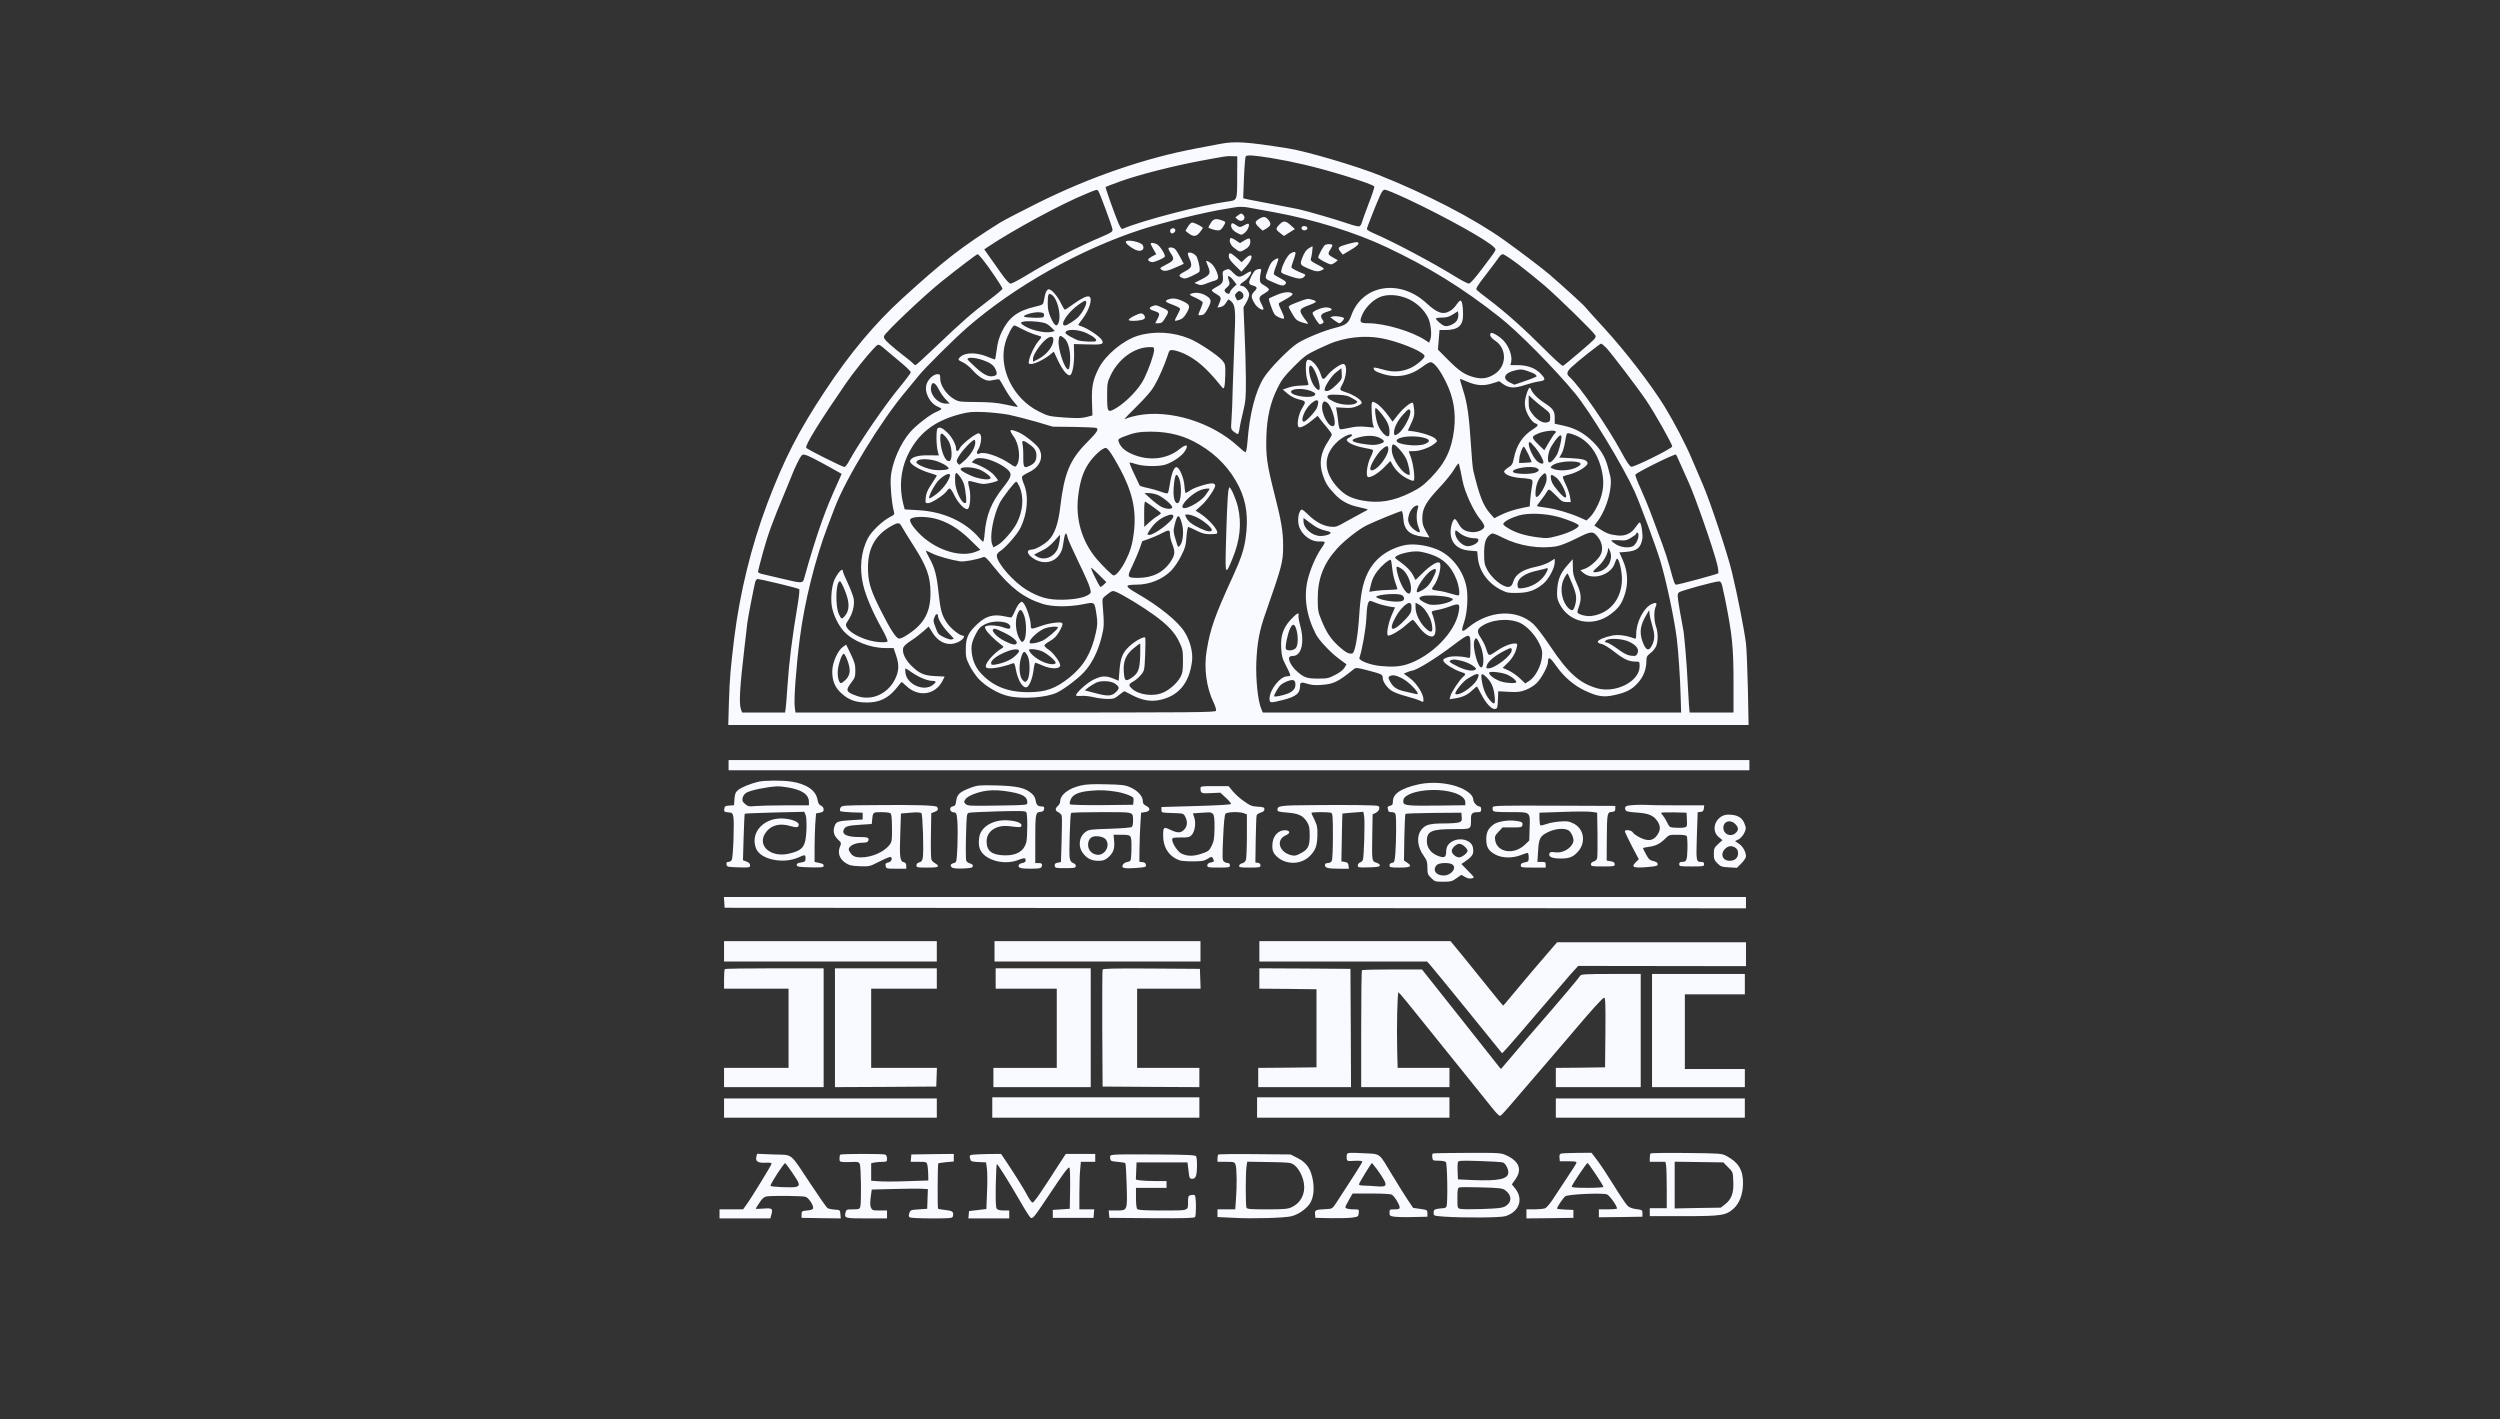 <svg width="192" height="109" viewBox="0 0 192 109" fill="none" xmlns="http://www.w3.org/2000/svg">
<rect x="0" y="0" width="192" height="109" fill="#333333" stroke="none"/>
<path d="M93.72 11.049C93.39 11.11 92.564 11.266 91.895 11.396C87.975 12.127 83.734 13.587 79.727 15.577C78.44 16.22 77.111 16.907 76.789 17.107C73.843 18.958 72.522 19.984 69.288 22.93C67.168 24.868 65.273 27.137 63.37 30.014C61.327 33.099 60.206 35.289 58.919 38.696C57.694 41.956 56.825 45.51 56.39 48.987C56.103 51.377 56.043 52.02 55.982 53.889L55.93 55.679H95.111H134.291L134.239 52.959C134.204 51.473 134.144 49.873 134.091 49.421C133.979 48.465 133.44 45.702 133.005 43.911C132.683 42.547 131.319 38.453 130.78 37.219C130.589 36.784 130.215 35.906 129.946 35.272C129.476 34.151 128.599 32.465 127.834 31.213C126.808 29.544 124.8 26.937 123.192 25.19C122.471 24.407 121.828 23.686 121.758 23.599C121.645 23.434 120.064 22 118.977 21.061C118.438 20.601 116.639 19.236 115.492 18.419C113.18 16.776 109.573 14.908 105.888 13.439C104.037 12.709 100.378 11.631 98.926 11.396C95.745 10.892 94.876 10.832 93.72 11.049ZM97.674 12.144C98.274 12.24 99.369 12.457 100.108 12.631C102.055 13.074 105.427 14.126 105.549 14.325C105.575 14.36 105.384 14.951 105.114 15.638C104.854 16.316 104.619 16.976 104.584 17.107C104.549 17.237 104.471 17.359 104.402 17.385C104.332 17.411 103.932 17.315 103.515 17.168C102.655 16.872 100.369 16.203 99.717 16.064C99.482 16.012 98.639 15.847 97.848 15.699C97.057 15.551 96.206 15.386 95.945 15.334L95.476 15.229L95.536 13.665C95.571 12.805 95.632 12.057 95.675 12.005C95.771 11.883 96.345 11.927 97.674 12.144ZM95.015 13.604C95.015 15.429 95.032 15.377 94.259 15.481C92.321 15.733 87.662 16.95 86.263 17.559C86.141 17.619 86.08 17.541 85.906 17.168C85.628 16.516 84.872 14.395 84.907 14.36C84.924 14.343 85.454 14.143 86.072 13.917C87.445 13.422 90.035 12.761 92.199 12.352C94.32 11.961 94.189 11.979 94.632 11.996L95.024 12.005L95.015 13.604ZM84.351 14.673C84.472 14.83 85.394 17.341 85.437 17.602C85.463 17.793 85.385 17.846 84.69 18.15C82.682 19.002 80.674 20.027 78.84 21.14C78.258 21.496 77.71 21.783 77.615 21.783C77.51 21.783 77.267 21.522 76.893 20.992C76.589 20.557 76.172 19.966 75.963 19.679L75.59 19.149L75.876 18.958C77.736 17.706 81.517 15.655 83.421 14.882C84.272 14.525 84.246 14.534 84.351 14.673ZM108.043 15.264C111.016 16.655 114.362 18.523 114.779 19.027C114.927 19.201 114.97 19.123 113.867 20.583C113.276 21.374 112.911 21.783 112.806 21.783C112.719 21.783 112.215 21.522 111.702 21.2C109.851 20.07 106.931 18.523 105.436 17.889C105.184 17.776 104.975 17.646 104.975 17.593C104.975 17.489 105.601 15.899 105.966 15.064C106.131 14.691 106.236 14.569 106.366 14.569C106.47 14.569 107.218 14.882 108.043 15.264ZM95.997 15.96C96.223 16.003 97.084 16.159 97.892 16.307C100.908 16.863 104.08 17.846 106.453 18.967C109.721 20.505 112.38 22.148 115.188 24.373C116.587 25.468 119.386 28.301 120.959 30.205C122.097 31.578 124.627 35.75 125.53 37.731C125.948 38.653 127.173 41.947 127.512 43.077C127.964 44.563 128.599 47.57 128.781 49.074C128.903 50.047 129.042 52.142 129.077 53.567L129.111 54.723H113.05H96.979L96.849 54.393C96.606 53.819 96.44 52.185 96.484 50.899C96.545 49.369 96.719 48.413 97.214 47.031C98.457 43.477 98.544 43.155 98.544 41.938C98.544 40.817 98.413 40.017 97.848 37.818C97.292 35.619 97.214 35.011 97.257 33.499C97.309 32.013 97.561 30.909 98.126 29.779C98.422 29.17 98.639 28.892 99.361 28.162C100.152 27.371 100.325 27.241 101.151 26.841C101.655 26.606 102.255 26.337 102.49 26.259C103.854 25.807 105.253 25.746 106.548 26.076C107.939 26.424 109.408 27.084 109.408 27.354C109.408 27.528 108.765 28.067 108.321 28.267C107.713 28.545 107.044 28.597 106.409 28.432C105.436 28.171 105.479 28.18 105.514 28.353C105.532 28.466 105.731 28.571 106.192 28.718C107.296 29.066 108.33 28.866 109.304 28.127C109.617 27.893 109.825 27.788 109.929 27.823C110.216 27.919 110.633 28.484 111.068 29.379C111.633 30.535 111.824 31.691 111.676 32.977C111.485 34.55 110.998 35.559 109.886 36.697C109.321 37.279 109.043 37.479 108.365 37.818C107.018 38.496 105.897 38.679 104.602 38.435C103.758 38.27 103.289 38.027 102.785 37.497C101.594 36.245 101.586 34.915 102.768 33.873C103.159 33.533 103.715 33.273 103.828 33.386C103.88 33.438 103.819 33.499 103.506 33.681C103.211 33.864 103.889 34.237 104.767 34.394C105.097 34.446 105.401 34.524 105.436 34.559C105.479 34.594 105.401 34.837 105.271 35.089C104.975 35.68 104.862 36.645 105.097 36.645C105.375 36.645 105.897 36.315 106.34 35.854L106.783 35.402L106.896 35.611C107.139 36.071 107.539 36.471 108.017 36.723C108.365 36.906 108.547 36.967 108.582 36.897C108.687 36.741 108.539 35.602 108.356 35.124C108.269 34.889 108.191 34.681 108.191 34.663C108.191 34.655 108.365 34.646 108.582 34.646C109.043 34.646 109.782 34.385 110.147 34.09C110.407 33.881 110.407 33.881 110.242 33.699C110.06 33.499 109.208 33.221 108.521 33.125L108.122 33.073L108.382 32.508C108.6 32.039 108.643 31.865 108.608 31.465C108.582 31.213 108.539 30.97 108.513 30.944C108.4 30.831 107.774 31.335 107.365 31.856L106.948 32.386L106.687 32.013C106.305 31.482 105.923 31.082 105.645 30.944C105.436 30.831 105.401 30.831 105.358 30.944C105.297 31.109 105.366 32.377 105.453 32.63L105.523 32.838L104.88 32.777C104.41 32.734 104.063 32.76 103.611 32.864C103.263 32.943 102.95 32.986 102.907 32.96C102.863 32.934 102.802 32.69 102.776 32.412C102.75 32.134 102.698 31.769 102.663 31.595L102.611 31.282L103.211 31.317C103.698 31.352 103.898 31.326 104.228 31.187C104.593 31.022 104.628 30.978 104.541 30.831C104.436 30.622 103.854 30.274 103.367 30.127C102.881 29.979 102.855 29.935 103.054 29.596C103.437 28.936 103.498 27.954 103.159 27.954C102.924 27.954 102.255 28.432 101.942 28.823C101.629 29.214 101.568 29.205 101.421 28.718C101.195 28.032 100.551 27.406 100.36 27.702C100.247 27.884 100.273 28.823 100.404 29.188C100.464 29.37 100.499 29.535 100.473 29.561C100.447 29.588 100.186 29.605 99.9 29.614C99.604 29.614 99.178 29.683 98.944 29.77L98.518 29.918L98.883 30.231C99.1 30.413 99.421 30.587 99.656 30.648C100.317 30.804 100.325 30.822 100.021 31.317C99.682 31.856 99.543 32.821 99.795 32.821C100.012 32.821 100.369 32.621 100.812 32.247L101.195 31.934L101.412 32.221C101.533 32.377 101.777 32.682 101.959 32.89C102.133 33.099 102.281 33.316 102.281 33.368C102.281 33.429 102.159 33.647 102.02 33.864C101.412 34.776 101.281 35.567 101.594 36.489C101.803 37.114 101.985 37.401 102.533 37.975C103.028 38.496 103.593 38.792 104.402 38.957C104.741 39.035 105.027 39.105 105.045 39.122C105.062 39.139 104.871 39.261 104.61 39.383C104.358 39.513 103.811 39.817 103.385 40.052C102.698 40.452 102.585 40.487 102.203 40.452C101.62 40.391 101.073 40.104 100.491 39.548C100.03 39.105 99.978 39.079 99.873 39.209C99.682 39.487 99.639 40.096 99.795 40.504C100.047 41.156 100.751 41.643 101.377 41.582C101.533 41.573 101.69 41.59 101.725 41.625C101.759 41.66 101.664 41.86 101.507 42.069C101.09 42.66 100.656 43.642 100.447 44.467C100.108 45.806 100.317 47.266 101.055 48.7C101.29 49.169 102.194 50.125 102.846 50.603L103.411 51.021L103.254 51.281C103.159 51.447 102.889 51.655 102.55 51.829C102.055 52.09 101.933 52.116 101.229 52.116C100.343 52.116 100.125 52.038 99.534 51.49C99.169 51.151 98.909 50.638 99.022 50.464C99.048 50.421 99.169 50.377 99.291 50.377C99.96 50.377 100.212 49.317 99.847 48.013C99.752 47.666 99.7 47.309 99.726 47.222C99.804 46.97 99.5 47.17 99.074 47.648C98.535 48.257 98.344 48.865 98.396 49.76C98.431 50.404 98.483 50.577 98.787 51.168C98.987 51.533 99.117 51.864 99.091 51.89C99.056 51.916 98.952 51.942 98.848 51.942C98.318 51.942 97.501 52.985 97.501 53.654C97.501 54.002 97.544 54.002 98.492 53.767C99.552 53.498 99.839 53.263 99.847 52.663C99.847 52.394 99.934 52.368 100.421 52.516C100.708 52.611 101.038 52.637 101.455 52.602C102.429 52.533 102.707 52.403 103.958 51.403C104.141 51.255 104.193 51.264 105.062 51.49C106.123 51.768 106.192 51.803 106.192 52.055C106.192 52.324 106.47 52.75 106.818 53.011C106.983 53.141 107.461 53.333 107.974 53.463C108.443 53.593 108.947 53.75 109.078 53.819C109.312 53.941 109.321 53.941 109.321 53.715C109.321 53.289 108.8 52.472 108.287 52.09L107.809 51.733L108.061 51.629C108.208 51.568 108.374 51.516 108.434 51.507C108.756 51.499 110.216 50.603 111.494 49.639C112.937 48.552 112.928 48.552 112.928 49.682C112.928 50.517 112.919 50.56 112.754 50.517C112.18 50.377 111.433 50.369 111.12 50.499C110.825 50.621 110.799 50.656 110.885 50.812C110.99 51.012 111.737 51.464 112.215 51.612C112.589 51.725 112.606 51.768 112.354 51.994C112.076 52.237 111.485 53.133 111.398 53.437L111.329 53.698L111.737 53.637C112.32 53.55 112.711 53.367 113.076 53.011C113.258 52.837 113.415 52.707 113.441 52.733C113.458 52.75 113.597 53.002 113.745 53.289C114.11 54.01 114.553 54.489 114.814 54.445C114.996 54.419 115.014 54.376 115.04 53.75L115.066 53.089L115.866 53.133C116.552 53.167 116.735 53.15 117.178 52.985C117.474 52.872 117.821 52.655 118.03 52.446C118.386 52.09 118.882 51.168 118.882 50.855C118.89 50.386 119.038 50.456 119.516 51.142C120.098 51.977 120.889 52.655 121.732 53.046C122.706 53.498 123.158 53.567 123.975 53.385C124.896 53.185 125.322 52.968 125.791 52.446C126.217 51.977 126.443 51.386 126.443 50.76C126.443 50.447 126.487 50.369 126.756 50.16C126.93 50.03 127.121 49.786 127.191 49.63C127.347 49.248 127.347 48.578 127.182 48.118C127.025 47.674 127.008 46.91 127.156 46.597C127.286 46.31 127.208 46.24 126.878 46.379C126.252 46.64 125.661 47.77 125.661 48.7C125.661 49.013 125.635 49.082 125.53 49.039C124.887 48.796 124.296 48.717 123.81 48.813C123.201 48.935 122.706 49.152 122.706 49.3C122.706 49.352 122.836 49.43 123.001 49.456C123.166 49.491 123.584 49.743 124.001 50.073C124.713 50.63 125.105 50.812 125.643 50.812C125.913 50.812 125.922 50.821 125.922 51.177C125.922 52.333 124.079 53.272 122.636 52.855C121.298 52.463 120.429 51.681 119.081 49.665C118.56 48.874 117.986 48.126 117.743 47.909C116.457 46.753 114.353 46.875 112.754 48.196C112.241 48.622 112.189 48.552 112.45 47.761C112.685 47.083 112.763 45.832 112.632 45.119C112.389 43.807 111.45 42.616 110.312 42.173C109.443 41.834 108.434 41.721 107.757 41.895C106.47 42.225 105.532 42.964 105.019 44.05C104.645 44.832 104.489 45.649 104.376 47.422C104.28 48.874 104.063 50.108 103.871 50.178C103.646 50.264 103.35 50.117 102.829 49.647C102.203 49.074 101.872 48.578 101.49 47.64C101.229 47.005 101.203 46.866 101.203 45.988C101.195 44.45 101.655 43.268 102.689 42.129C103.22 41.538 104.323 40.669 104.923 40.365C105.427 40.104 107.513 39.252 107.635 39.252C107.696 39.252 107.748 39.452 107.774 39.8C107.826 40.704 108.243 41.095 109.278 41.217L109.782 41.278L109.512 40.8C109.286 40.408 109.234 40.226 109.234 39.809C109.234 39.053 109.504 38.566 110.503 37.497C110.981 36.993 111.511 36.341 111.685 36.037C111.868 35.724 112.024 35.541 112.041 35.611C112.094 35.767 112.25 36.515 112.32 36.906C112.485 37.792 113.189 39.322 113.728 39.939C113.893 40.139 114.014 40.365 113.997 40.443C113.954 40.704 113.415 40.921 112.98 40.86C112.485 40.8 112.25 40.643 112.007 40.209C111.902 40.017 111.781 39.861 111.737 39.861C111.589 39.861 111.407 40.4 111.407 40.843C111.407 41.695 111.92 42.208 112.858 42.286L113.449 42.338L113.502 42.859C113.597 43.859 114.292 44.815 115.292 45.31C115.735 45.528 115.883 45.554 116.535 45.536C117.378 45.528 117.908 45.336 118.499 44.85C118.925 44.511 119.403 43.624 119.403 43.198V42.911L118.995 43.164C118.751 43.311 118.291 43.468 117.891 43.546C116.961 43.737 116.387 44.111 116.231 44.641C116.144 44.945 116.022 45.076 115.822 45.076C115.37 45.076 114.545 44.389 114.206 43.737C114.006 43.355 113.98 43.19 113.98 42.512C113.98 41.677 114.101 41.295 114.458 41.043C114.631 40.921 114.701 40.939 115.414 41.295C116.674 41.938 118.282 42.181 119.586 41.947C119.846 41.903 120.507 41.634 121.08 41.347C122.236 40.765 122.341 40.756 122.749 41.286C123.079 41.721 123.132 42.277 122.888 42.677C122.628 43.085 122.063 43.572 121.68 43.694L121.367 43.798L121.602 43.998C122.306 44.606 123.749 44.154 124.018 43.242C124.079 43.059 124.157 42.903 124.192 42.903C124.34 42.903 124.566 43.842 124.566 44.467C124.557 46.014 123.618 47.136 122.202 47.309C121.784 47.353 121.141 47.17 121.141 47.005C121.141 46.962 121.202 46.753 121.272 46.553C121.472 45.971 121.437 45.562 121.098 44.815C120.846 44.259 120.794 44.033 120.794 43.546L120.785 42.946L120.403 43.381C119.846 44.007 119.646 44.476 119.594 45.267C119.559 45.832 119.586 45.988 119.751 46.336C120.472 47.822 122.323 48.205 123.697 47.17C124.34 46.684 124.566 46.353 124.809 45.571C125.061 44.737 125 43.85 124.635 43.025L124.366 42.425L124.905 42.381C125.713 42.312 126 42.086 126.13 41.399C126.191 41.052 126.043 40.122 125.93 40.122C125.887 40.122 125.756 40.278 125.626 40.469C125.296 40.973 124.8 41.199 124.201 41.121C123.61 41.052 123.384 40.965 122.854 40.626L122.445 40.365L122.758 39.939C123.427 39.018 123.87 37.358 123.662 36.541C123.61 36.358 123.531 36.045 123.479 35.845C123.288 35.124 122.932 34.516 122.358 33.951C121.68 33.273 120.994 32.89 120.081 32.69L119.403 32.543V32.091C119.403 31.543 119.281 31.378 118.534 30.891C118.038 30.561 117.673 30.17 117.552 29.84C117.482 29.648 117.334 29.892 117.195 30.413C117.091 30.813 117.082 31.022 117.152 31.343C117.256 31.821 117.656 32.43 117.917 32.517C118.186 32.595 118.143 32.708 117.76 32.951C116.943 33.455 116.465 34.185 116.265 35.194C116.17 35.645 116.126 35.724 115.822 35.915C115.631 36.037 115.492 36.176 115.518 36.236C115.596 36.48 116.118 36.662 116.839 36.715C117.248 36.732 117.613 36.801 117.656 36.854C117.708 36.914 117.708 37.106 117.656 37.34C117.613 37.558 117.56 37.992 117.526 38.314L117.482 38.896L116.987 38.992C116.3 39.131 115.7 39.322 115.188 39.583L114.762 39.8L114.432 39.426C113.91 38.835 113.606 38.062 113.145 36.123C113.102 35.958 113.024 35.098 112.971 34.211C112.832 31.995 112.685 30.917 112.363 29.961C112.224 29.509 112.111 29.127 112.128 29.11C112.146 29.092 112.38 29.179 112.658 29.301C113.362 29.614 113.936 29.657 114.597 29.448L115.136 29.275L115.431 29.492C115.892 29.814 116.318 29.84 117.108 29.57C117.491 29.448 117.978 29.318 118.212 29.292C118.716 29.223 118.734 29.11 118.282 28.658C117.873 28.249 117.274 28.041 116.517 28.041H116.005L116.066 27.745C116.144 27.328 115.883 26.615 115.509 26.198C115.196 25.85 114.597 25.485 114.501 25.581C114.362 25.72 114.484 25.937 114.84 26.172C115.735 26.772 115.727 28.101 114.814 28.71C114.292 29.057 113.832 29.136 113.197 28.971C112.493 28.779 112.067 28.501 111.198 27.623L110.433 26.85L110.494 26.094L110.555 25.346H110.964C111.981 25.346 112.363 25.025 112.363 24.173C112.363 23.495 112.285 23.086 112.154 23.086C112.102 23.086 111.972 23.226 111.859 23.391C111.755 23.564 111.537 23.782 111.381 23.869C110.842 24.199 110.39 24.06 109.556 23.286C107.513 21.4 104.654 21.852 103.793 24.19C103.559 24.833 103.402 24.955 102.559 25.172C101.69 25.39 100.369 25.928 99.674 26.346C99.056 26.728 97.527 28.275 97.075 28.988C96.423 30.014 95.962 31.804 95.806 33.925C95.771 34.377 95.702 34.733 95.658 34.733C95.606 34.733 95.345 34.524 95.076 34.272C93.077 32.43 89.852 31.43 87.384 31.899C87.028 31.969 86.654 32.073 86.549 32.126C86.454 32.178 86.376 32.195 86.376 32.169C86.376 32.143 86.819 31.682 87.367 31.143C87.984 30.535 88.462 29.979 88.644 29.648C89.001 29.031 89.444 28.015 89.661 27.345C89.809 26.876 89.817 26.867 90.113 26.893C90.278 26.911 90.66 27.032 90.965 27.171C91.869 27.597 92.642 28.258 93.633 29.475C93.963 29.892 93.981 29.892 94.033 29.683C94.068 29.57 94.094 29.136 94.102 28.718C94.111 27.997 94.102 27.945 93.85 27.658C93.503 27.267 92.034 26.285 91.365 26.015C90.104 25.485 88.618 25.407 87.375 25.79C86.254 26.137 84.898 27.267 84.377 28.293C83.933 29.179 83.829 29.692 83.864 30.857L83.899 31.908L83.421 32.03C83.038 32.126 82.691 32.126 81.743 32.065C80.579 31.978 80.518 31.969 79.788 31.604C77.797 30.622 76.641 28.24 77.215 26.294C77.389 25.711 77.763 24.998 77.902 24.998C77.954 24.998 78.215 25.111 78.475 25.259C78.736 25.398 79.144 25.581 79.379 25.659C79.623 25.729 79.866 25.807 79.927 25.833C80.014 25.859 79.961 25.963 79.761 26.189C79.466 26.537 79.127 27.215 79.031 27.667C78.979 27.936 78.988 27.954 79.205 27.954C79.475 27.954 80.222 27.589 80.631 27.25L80.935 27.006L81.256 27.693C81.587 28.397 81.926 28.823 82.152 28.823C82.343 28.823 82.508 28.015 82.491 27.163L82.473 26.424L83.49 26.45C84.663 26.494 84.829 26.433 84.603 26.085C84.429 25.824 83.542 25.224 83.108 25.085C82.943 25.033 82.812 24.973 82.812 24.946C82.812 24.929 82.969 24.712 83.16 24.46C83.673 23.773 83.933 22.887 83.647 22.773C83.464 22.704 83.012 22.93 82.395 23.382C82.1 23.599 81.821 23.782 81.787 23.782C81.743 23.782 81.621 23.573 81.5 23.33C81.248 22.782 80.77 22.217 80.552 22.217C80.387 22.217 80.266 22.487 80.17 23.095C80.118 23.399 80.1 23.408 79.483 23.556C78.145 23.869 77.484 24.373 76.945 25.468C76.737 25.902 76.615 26.302 76.554 26.824C76.494 27.232 76.441 27.58 76.415 27.597C76.398 27.615 76.189 27.545 75.946 27.441C75.042 27.05 74.173 27.041 73.756 27.406C73.538 27.606 73.556 27.649 73.956 27.832C74.156 27.919 74.495 28.197 74.712 28.449C74.929 28.701 75.285 28.997 75.494 29.092C75.824 29.257 75.929 29.266 76.276 29.188C76.502 29.136 76.711 29.118 76.737 29.136C76.772 29.153 76.963 29.466 77.163 29.831C77.363 30.196 77.684 30.665 77.876 30.874C78.067 31.082 78.188 31.256 78.145 31.256C78.102 31.256 77.676 31.169 77.198 31.065C76.537 30.926 76.024 30.883 74.99 30.874C73.686 30.865 73.625 30.857 73.243 30.631C72.695 30.309 72.209 29.596 72.209 29.101C72.209 28.771 72.191 28.736 72 28.736C71.696 28.736 71.27 29.127 71.157 29.518C70.966 30.135 71.427 31.013 72.061 31.248C72.191 31.3 72.296 31.369 72.296 31.404C72.296 31.448 72.113 31.552 71.896 31.639C71.435 31.83 70.41 32.621 69.94 33.142C69.158 34.011 68.489 35.55 68.41 36.688C68.367 37.306 68.48 38.592 68.628 39.192C68.715 39.513 68.706 39.522 68.385 39.687C67.785 39.991 66.95 40.782 66.664 41.321C66.116 42.347 65.986 43.659 66.299 44.954C66.498 45.788 67.046 47.075 67.733 48.291C68.002 48.77 68.193 49.204 68.159 49.256C68.115 49.326 67.889 49.343 67.472 49.308C66.533 49.239 65.343 48.691 65.047 48.205C64.925 47.987 64.934 47.953 65.169 47.596C65.481 47.127 65.638 46.492 65.569 46.006C65.534 45.797 65.334 45.267 65.125 44.815C64.908 44.363 64.734 43.937 64.734 43.876C64.734 43.581 64.421 43.876 64.117 44.459C63.891 44.91 63.778 45.867 63.882 46.553C63.987 47.196 64.378 48.022 64.812 48.491C65.499 49.239 66.829 49.769 68.002 49.769H68.628L68.81 50.308C69.071 51.073 69.045 51.542 68.732 52.177C68.167 53.298 66.95 53.837 65.855 53.463C64.969 53.159 64.908 53.037 65.386 52.411C65.655 52.064 65.69 51.959 65.69 51.49C65.69 51.047 65.629 50.838 65.334 50.23L64.986 49.508L64.734 49.682C64.334 49.969 63.934 50.873 63.917 51.525C63.908 52.29 64.117 52.802 64.656 53.28C65.203 53.767 65.742 53.958 66.62 53.95C67.524 53.95 68.202 53.628 68.793 52.915C69.019 52.646 69.219 52.403 69.228 52.385C69.245 52.359 69.401 52.489 69.584 52.663C70.514 53.567 71.818 53.393 72.391 52.281L72.548 51.959L71.835 51.925C70.966 51.89 70.592 51.725 69.975 51.108C69.506 50.638 69.271 50.125 69.367 49.752C69.401 49.63 69.627 49.421 69.949 49.213C70.244 49.03 70.67 48.7 70.905 48.491L71.322 48.118L71.592 48.552C72.104 49.395 72.895 49.673 73.643 49.282C73.982 49.108 74.164 48.813 73.93 48.813C73.704 48.813 73.008 48.257 72.739 47.857C72.33 47.257 72.226 46.892 72.078 45.493C71.939 44.154 71.783 43.572 71.34 42.79C71.192 42.52 71.088 42.294 71.114 42.294C71.148 42.294 71.357 42.39 71.592 42.503C72 42.712 73.043 43.007 73.73 43.111C74.043 43.164 75.085 42.964 75.529 42.781C75.642 42.729 75.824 42.903 76.32 43.529C77.606 45.145 78.64 45.927 80.074 46.379C80.831 46.614 82.065 46.623 83.186 46.406C84.099 46.223 84.055 46.197 84.212 47.205C84.298 47.822 84.29 48.005 84.159 48.604C83.82 50.151 83.229 51.151 82.152 52.02C81.065 52.889 80.318 53.159 78.953 53.159C77.371 53.159 76.215 52.689 75.294 51.664C74.86 51.177 74.625 50.543 74.608 49.812C74.608 49.482 74.677 49.23 74.903 48.77C75.164 48.257 75.268 48.144 75.633 47.953C76.355 47.579 77.597 47.709 77.597 48.161C77.597 48.326 77.45 48.326 76.989 48.161C76.615 48.031 75.981 47.987 75.737 48.083C75.616 48.126 75.616 48.161 75.72 48.37C75.85 48.604 76.372 49.126 76.859 49.491C77.093 49.665 77.102 49.691 76.972 49.769C76.276 50.186 75.581 51.012 75.729 51.247C75.85 51.438 76.893 51.281 77.815 50.934C77.893 50.899 77.954 51.047 78.014 51.403C78.162 52.246 78.562 52.889 78.858 52.776C79.058 52.698 79.31 52.064 79.379 51.438C79.414 51.142 79.475 50.899 79.518 50.899C79.553 50.899 79.814 50.995 80.083 51.116C80.735 51.403 81.422 51.394 81.422 51.09C81.422 50.847 80.9 50.143 80.552 49.908C80.361 49.786 80.205 49.63 80.205 49.569C80.205 49.517 80.405 49.361 80.639 49.23C80.952 49.056 81.135 48.865 81.335 48.535C81.734 47.822 81.708 47.753 81.056 47.822C80.752 47.848 80.292 47.953 80.031 48.048C79.162 48.352 79.162 48.352 79.162 48.005C79.162 47.605 78.858 46.657 78.649 46.379C78.484 46.171 78.475 46.171 78.301 46.327C78.206 46.414 78.041 46.692 77.936 46.953C77.823 47.214 77.702 47.422 77.65 47.422C77.606 47.422 77.337 47.379 77.067 47.318C76.294 47.162 75.72 47.318 75.12 47.874C74.373 48.552 74.182 48.952 74.173 49.804C74.164 50.438 74.199 50.577 74.451 51.09C74.608 51.412 74.929 51.881 75.155 52.133C75.677 52.698 76.667 53.28 77.424 53.454C78.519 53.715 80.422 53.576 81.204 53.176C81.778 52.889 82.751 52.151 83.229 51.646C83.847 50.986 84.307 50.073 84.594 48.961C84.802 48.126 84.811 48.005 84.681 46.397C84.646 45.945 84.655 45.945 85.046 45.641C85.42 45.362 85.454 45.345 85.715 45.458C86.254 45.684 87.74 46.588 88.592 47.205C89.687 47.996 90.226 48.57 90.574 49.317C90.826 49.847 90.852 49.969 90.852 50.769C90.852 51.499 90.817 51.699 90.66 51.994C90.417 52.446 89.852 52.959 89.34 53.185C88.592 53.524 87.453 53.376 86.923 52.881C86.654 52.629 86.671 52.533 87.045 52.333C87.219 52.237 87.48 52.011 87.627 51.829C87.897 51.499 87.897 51.473 87.949 50.264C87.975 49.587 87.975 49.004 87.949 48.969C87.853 48.856 87.175 49.23 86.758 49.613C86.219 50.108 86.054 50.508 85.976 51.481L85.915 52.281L85.489 52.107C84.915 51.881 84.603 51.898 83.986 52.194C83.507 52.42 82.638 53.202 82.638 53.402C82.638 53.446 82.803 53.463 83.012 53.446C83.212 53.419 83.647 53.463 83.968 53.541C84.298 53.619 84.794 53.68 85.072 53.68C85.524 53.68 85.62 53.645 85.941 53.376C86.15 53.202 86.341 53.081 86.367 53.089C86.393 53.106 86.654 53.237 86.941 53.385C87.688 53.776 88.349 53.898 89.018 53.767C90.495 53.48 91.338 52.481 91.547 50.786C91.634 50.125 91.408 49.23 90.991 48.561C90.487 47.727 89.009 46.536 87.288 45.554C86.741 45.241 86.541 45.076 86.602 44.98C86.628 44.937 86.932 44.902 87.28 44.902C88.288 44.902 89.287 44.493 89.948 43.824C90.165 43.607 90.504 43.111 90.704 42.712C91.017 42.086 91.078 41.886 91.121 41.225C91.156 40.808 91.217 40.469 91.26 40.469C91.304 40.469 91.582 40.591 91.877 40.747C92.294 40.956 92.529 41.026 92.912 41.026C93.181 41.026 93.433 41.008 93.459 40.973C93.642 40.8 92.912 39.93 92.181 39.444L91.825 39.218L92.269 38.818C92.686 38.453 93.329 37.523 93.329 37.288C93.329 37.236 93.268 37.158 93.19 37.132C92.99 37.053 91.79 37.401 91.434 37.645C91.26 37.766 91.095 37.862 91.06 37.862C91.034 37.862 90.982 37.61 90.965 37.297C90.913 36.68 90.591 35.924 90.365 35.88C90.174 35.845 89.965 36.367 89.844 37.184C89.791 37.532 89.722 37.844 89.687 37.879C89.652 37.914 89.418 37.87 89.166 37.766C88.914 37.671 88.444 37.54 88.131 37.471C87.81 37.41 87.54 37.323 87.523 37.279C87.514 37.245 87.314 36.828 87.088 36.358C86.862 35.898 86.715 35.515 86.767 35.515C86.81 35.515 87.054 35.576 87.288 35.654C87.897 35.837 89.096 35.845 89.591 35.654C90.122 35.454 90.739 35.028 90.965 34.698C91.33 34.168 91.139 34.046 90.617 34.472C89.618 35.298 88.149 35.437 86.862 34.837C86.332 34.594 86.028 34.29 85.906 33.898C85.854 33.733 85.915 33.69 86.306 33.533C87.08 33.229 87.514 33.151 88.392 33.151C89.844 33.16 90.982 33.464 92.138 34.159C93.494 34.968 94.493 36.037 95.163 37.392C95.728 38.557 95.884 39.739 95.667 41.312C95.554 42.164 95.293 42.955 94.685 44.267C93.311 47.257 92.946 48.283 92.677 49.943C92.442 51.299 92.651 52.828 93.216 53.976C93.338 54.236 93.416 54.506 93.39 54.584C93.338 54.715 91.973 54.723 77.215 54.723H61.092L61.04 54.332C60.953 53.785 61.136 51.29 61.431 48.987C61.779 46.258 62.613 42.903 63.578 40.382C63.752 39.93 63.987 39.305 64.108 38.992C64.995 36.671 67.698 32.256 69.601 30.014C69.958 29.588 70.357 29.101 70.496 28.927C70.888 28.397 73.312 25.989 74.321 25.12C77.936 21.983 82.934 19.167 87.593 17.646C89.261 17.098 92.581 16.281 94.111 16.046C94.467 15.986 94.824 15.933 94.893 15.916C95.18 15.864 95.597 15.873 95.997 15.96ZM75.468 19.923C75.92 20.47 76.989 22.052 76.989 22.174C76.989 22.226 76.554 22.6 76.016 23C74.668 24.016 73.895 24.694 72.017 26.485C71.131 27.337 70.357 28.041 70.314 28.041C70.27 28.041 70.175 27.98 70.114 27.901C70.044 27.823 69.723 27.554 69.384 27.302C69.054 27.05 68.567 26.65 68.306 26.415C67.933 26.076 67.854 25.955 67.898 25.807C67.985 25.529 70.957 22.713 72.296 21.635C73.677 20.531 75.007 19.523 75.085 19.523C75.12 19.523 75.294 19.706 75.468 19.923ZM116.63 20.323C117.213 20.766 118.099 21.487 118.612 21.922C119.751 22.913 122.393 25.494 122.523 25.755C122.61 25.928 122.515 26.024 121.376 26.998C120.698 27.58 120.098 28.075 120.037 28.101C119.977 28.127 119.316 27.519 118.56 26.763C117.048 25.242 115.64 23.99 114.345 23.008C113.875 22.66 113.458 22.322 113.397 22.252C113.328 22.165 113.493 21.896 114.171 21.027C114.64 20.418 115.083 19.827 115.153 19.714C115.222 19.61 115.335 19.523 115.422 19.523C115.501 19.523 116.048 19.879 116.63 20.323ZM80.822 22.678C81.204 22.965 81.482 24.112 81.326 24.694C81.196 25.155 81.013 25.077 80.718 24.434C80.518 23.99 80.466 23.747 80.466 23.278C80.466 22.556 80.526 22.452 80.822 22.678ZM108.191 22.973C108.808 23.26 109.364 23.782 109.669 24.381C109.886 24.816 109.982 25.72 109.851 26.068L109.756 26.32L109.469 26.128C108.461 25.459 106.349 24.825 105.071 24.825C104.454 24.825 104.393 24.747 104.584 24.251C104.793 23.703 105.349 23.113 105.888 22.852C106.496 22.556 107.392 22.608 108.191 22.973ZM83.421 23.269C83.421 23.469 83.151 23.964 82.864 24.294C82.647 24.547 81.952 24.998 81.795 24.998C81.343 24.998 81.978 24.016 82.795 23.425C83.342 23.034 83.421 23.017 83.421 23.269ZM111.885 24.625C111.711 24.886 111.198 25.111 110.946 25.033C110.738 24.973 110.277 24.573 110.277 24.46C110.277 24.425 110.486 24.39 110.738 24.39C111.094 24.39 111.285 24.338 111.581 24.147L111.972 23.903L111.998 24.147C112.015 24.286 111.963 24.503 111.885 24.625ZM80.179 24.129C80.196 24.199 80.179 24.294 80.135 24.347C80.066 24.451 78.64 24.407 78.64 24.303C78.64 24.173 79.37 23.964 79.77 23.982C80.04 23.99 80.17 24.043 80.179 24.129ZM80.344 24.851C80.483 24.92 80.692 25.085 80.805 25.207L81.013 25.424L80.77 25.485C80.205 25.624 79.005 25.32 78.501 24.912C78.371 24.799 78.38 24.781 78.527 24.72C78.779 24.607 80.057 24.703 80.344 24.851ZM83.464 25.59C83.994 25.842 84.272 26.085 84.168 26.189C84.081 26.285 83.047 26.233 82.76 26.128C82.621 26.076 82.343 25.928 82.134 25.816C81.83 25.633 81.778 25.572 81.865 25.468C82.047 25.251 82.873 25.311 83.464 25.59ZM81.717 25.963C82.03 26.207 82.221 26.911 82.186 27.702C82.169 28.093 82.117 28.345 82.056 28.362C81.787 28.458 81.204 26.719 81.309 26.102C81.361 25.729 81.404 25.72 81.717 25.963ZM80.9 26.085C80.9 26.606 80.387 27.25 79.675 27.615L79.336 27.78V27.528C79.336 27.25 79.927 26.381 80.335 26.059C80.665 25.798 80.9 25.807 80.9 26.085ZM68.254 27.058C68.498 27.258 68.975 27.658 69.323 27.954C69.662 28.24 69.949 28.536 69.949 28.588C69.949 28.649 69.575 29.153 69.123 29.701C67.976 31.082 65.986 33.986 65.212 35.402C65.082 35.654 64.917 35.863 64.847 35.863C64.699 35.863 61.988 34.507 61.918 34.394C61.805 34.22 62.952 32.36 65.004 29.388C65.499 28.666 66.594 27.293 67.063 26.806C67.507 26.346 67.385 26.32 68.254 27.058ZM123.358 26.711C123.723 27.093 125.774 29.779 126.417 30.735C127.078 31.7 128.451 34.142 128.425 34.29C128.39 34.455 125.522 35.88 125.287 35.845C125.165 35.828 124.939 35.498 124.514 34.707C123.462 32.76 121.306 29.631 120.55 28.962C120.281 28.727 120.316 28.553 120.689 28.197C121.133 27.771 122.88 26.389 122.966 26.389C123.01 26.389 123.184 26.537 123.358 26.711ZM88.635 26.876C88.635 27.189 88.253 28.293 87.871 29.075C87.497 29.84 86.549 30.839 85.733 31.335C85.063 31.734 85.028 31.682 85.028 30.405C85.028 29.448 85.046 29.353 85.298 28.823C85.906 27.554 87.115 26.676 88.27 26.659C88.609 26.65 88.635 26.667 88.635 26.876ZM75.511 27.667C76.042 27.858 76.276 28.023 76.433 28.31C76.598 28.649 76.589 28.797 76.372 28.866C75.99 28.988 75.598 28.823 74.964 28.249C74.625 27.936 74.329 27.649 74.312 27.606C74.243 27.415 74.877 27.441 75.511 27.667ZM101.134 28.849C101.499 29.848 101.403 30.274 100.942 29.666C100.621 29.24 100.421 28.284 100.604 28.093C100.708 27.997 100.951 28.345 101.134 28.849ZM102.655 29.535C102.237 29.953 101.942 30.109 101.759 29.996C101.594 29.892 102.194 28.918 102.62 28.588L103.02 28.284L103.046 28.701C103.072 29.092 103.054 29.136 102.655 29.535ZM117.891 28.744C117.96 28.797 118.012 28.866 118.012 28.901C118.012 28.927 117.63 29.092 117.161 29.249L116.309 29.544L115.961 29.379C115.335 29.075 115.527 28.631 116.378 28.44C116.778 28.345 116.9 28.353 117.308 28.492C117.569 28.579 117.83 28.692 117.891 28.744ZM72.087 29.883C72.209 30.135 72.452 30.491 72.626 30.665L72.939 30.996H72.643C72.044 30.996 71.461 30.378 71.496 29.796C71.531 29.266 71.8 29.309 72.087 29.883ZM100.708 30.04C101.029 30.187 101.064 30.231 100.977 30.344C100.734 30.639 99.152 30.413 99.152 30.092C99.152 29.822 100.16 29.796 100.708 30.04ZM103.889 30.605C104.28 30.831 104.297 30.857 104.15 30.961C103.88 31.161 103.002 31.109 102.49 30.874C102.246 30.761 102.012 30.622 101.985 30.57C101.846 30.344 102.046 30.283 102.759 30.318C103.341 30.344 103.55 30.396 103.889 30.605ZM118.56 31.335C119.012 31.682 119.055 31.743 119.055 32.047C119.055 32.343 119.021 32.395 118.821 32.438C118.499 32.525 118.047 32.265 117.691 31.795C117.439 31.465 117.404 31.352 117.404 30.883V30.352L117.734 30.657C117.908 30.822 118.282 31.135 118.56 31.335ZM101.238 30.9C101.238 30.996 101.203 31.169 101.151 31.3C101.047 31.587 100.299 32.386 100.143 32.386C99.821 32.386 100.195 31.43 100.682 30.996C101.029 30.7 101.238 30.657 101.238 30.9ZM101.942 30.935C102.272 31.187 102.655 32.482 102.455 32.682C102.133 33.003 101.421 31.743 101.551 31.091C101.612 30.804 101.716 30.761 101.942 30.935ZM106.114 31.795C106.557 32.36 106.714 32.708 106.714 33.169C106.714 33.447 106.679 33.516 106.566 33.507C106.357 33.499 105.94 32.986 105.801 32.577C105.636 32.091 105.549 31.343 105.662 31.343C105.714 31.343 105.914 31.552 106.114 31.795ZM108.304 31.543C108.417 31.839 107.809 33.003 107.392 33.299C107.122 33.481 107.061 33.464 107.061 33.186C107.07 32.83 107.357 32.273 107.765 31.83C108.148 31.404 108.235 31.361 108.304 31.543ZM77.493 31.856C77.954 31.952 78.901 32.195 79.596 32.395L80.857 32.769L82.482 32.786C83.377 32.803 84.151 32.838 84.203 32.864C84.394 32.977 84.264 33.186 83.49 33.968C82.16 35.306 81.734 36.332 81.422 38.974C81.282 40.209 80.987 41.043 80.535 41.486C80.179 41.834 79.527 42.199 79.249 42.208C78.762 42.216 78.866 42.599 79.457 42.946C80.431 43.511 81.491 42.99 81.639 41.86C81.769 40.921 81.874 40.739 81.987 41.269C82.021 41.425 82.395 42.268 82.821 43.146C83.247 44.015 83.647 44.91 83.699 45.128C83.803 45.493 83.794 45.536 83.638 45.649C83.308 45.893 82.569 46.04 81.621 46.058C80.509 46.075 79.84 45.893 78.858 45.31C77.841 44.702 76.554 43.233 76.554 42.677C76.554 42.564 76.65 42.425 76.798 42.338C77.241 42.051 78.119 41.052 78.38 40.521C78.918 39.418 79.023 38.07 78.623 37.149C78.527 36.923 78.466 36.68 78.493 36.61C78.519 36.541 78.753 36.393 79.014 36.271C79.866 35.88 80.196 35.098 79.779 34.42C79.596 34.124 78.658 33.377 78.249 33.212C77.519 32.908 77.45 32.96 77.849 33.525C78.284 34.116 78.406 35.298 78.075 35.741C77.98 35.88 77.936 35.871 77.589 35.628C76.746 35.046 75.581 34.655 75.233 34.828C75.025 34.941 74.955 34.776 75.12 34.533C75.32 34.229 75.424 33.551 75.294 33.377C75.207 33.255 75.164 33.247 74.981 33.342C74.564 33.56 73.843 34.159 73.721 34.403C73.573 34.698 73.425 34.715 73.425 34.446C73.417 34.133 73.121 33.586 72.774 33.238C72.4 32.864 72.148 32.76 72 32.908C71.887 33.021 71.896 34.237 72.026 34.681L72.104 34.976L71.305 34.968C70.523 34.959 70.071 35.081 69.906 35.35C69.758 35.576 70.531 36.071 71.453 36.341C71.722 36.419 71.948 36.497 71.948 36.523C71.948 36.541 71.765 36.836 71.548 37.166C71.235 37.627 71.131 37.879 71.096 38.209C71.061 38.627 71.061 38.644 71.279 38.644C71.54 38.644 72.513 38.01 72.704 37.723C72.774 37.61 72.887 37.514 72.939 37.514C73 37.514 73.156 37.749 73.295 38.044C73.599 38.67 74.156 39.226 74.338 39.079C74.521 38.931 74.573 37.975 74.434 37.453C74.364 37.201 74.338 36.975 74.382 36.949C74.416 36.923 74.642 36.967 74.868 37.036C75.103 37.106 75.398 37.166 75.529 37.166C75.859 37.166 76.641 36.975 76.641 36.888C76.641 36.854 76.502 36.662 76.328 36.471C76.059 36.167 75.398 35.785 74.773 35.567C74.608 35.506 74.608 35.498 74.816 35.324C74.999 35.176 75.112 35.159 75.511 35.202C76.042 35.263 76.876 35.637 77.328 36.011C77.754 36.376 77.719 36.584 77.05 37.427C76.137 38.583 75.746 39.539 75.624 40.939C75.598 41.304 75.546 41.599 75.503 41.599C75.468 41.599 75.338 41.477 75.216 41.33C74.156 40.069 72.452 39.287 70.523 39.183L69.48 39.122L69.367 38.688C69.054 37.453 69.167 36.123 69.68 35.02C70.479 33.316 71.705 32.343 73.712 31.813C74.416 31.63 74.642 31.613 75.581 31.648C76.172 31.674 77.032 31.769 77.493 31.856ZM119.49 33.16C119.49 33.212 119.455 33.273 119.403 33.299C119.36 33.325 119.16 33.629 118.96 33.968L118.603 34.577L118.212 34.203C117.587 33.586 117.578 33.542 118.117 33.299C118.586 33.09 119.49 32.995 119.49 33.16ZM72.913 33.994C73.13 34.455 73.139 35.324 72.93 35.402C72.73 35.48 72.513 35.176 72.348 34.611C72.209 34.133 72.165 33.42 72.269 33.316C72.365 33.221 72.739 33.62 72.913 33.994ZM121.063 33.464C121.941 33.838 122.61 34.672 122.932 35.811C123.166 36.636 123.192 37.279 123.01 37.992C122.845 38.618 122.428 39.418 122.097 39.73L121.845 39.974L121.341 39.748C120.576 39.409 119.525 39.096 118.76 38.992C118.377 38.948 118.056 38.887 118.038 38.87C118.021 38.861 118.16 38.653 118.343 38.418C118.534 38.183 118.725 37.905 118.786 37.792C118.838 37.688 118.925 37.601 118.977 37.601C119.029 37.601 119.273 37.818 119.525 38.079C119.916 38.496 120.02 38.557 120.307 38.557H120.637L120.576 38.149C120.542 37.931 120.394 37.505 120.246 37.201C120.098 36.897 120.003 36.628 120.029 36.602C120.055 36.567 120.307 36.489 120.594 36.419C121.176 36.263 121.924 35.802 121.924 35.585C121.924 35.333 121.576 35.228 120.637 35.185L119.751 35.141L119.916 34.872C120.011 34.724 120.133 34.324 120.185 33.994C120.237 33.673 120.298 33.36 120.333 33.316C120.385 33.229 120.62 33.273 121.063 33.464ZM106.044 33.673C106.392 33.873 106.366 33.977 105.914 34.107C105.627 34.185 105.384 34.194 104.845 34.116C103.68 33.959 103.567 33.76 104.515 33.551C105.114 33.412 105.688 33.455 106.044 33.673ZM119.925 33.56C119.925 33.812 119.725 34.611 119.603 34.863C119.429 35.202 119.142 35.515 118.995 35.515C118.838 35.515 118.847 35.02 119.012 34.559C119.151 34.177 119.699 33.429 119.846 33.429C119.89 33.429 119.925 33.49 119.925 33.56ZM109.364 33.62C109.842 33.751 109.869 33.916 109.434 34.098C108.852 34.342 107.166 34.133 107.261 33.829C107.357 33.525 108.565 33.412 109.364 33.62ZM74.903 33.994C74.903 34.333 74.59 34.881 74.147 35.306C73.921 35.515 73.712 35.689 73.677 35.689C73.634 35.689 73.565 35.611 73.512 35.524C73.443 35.394 73.486 35.263 73.738 34.889C74.016 34.464 74.686 33.785 74.842 33.777C74.877 33.777 74.903 33.873 74.903 33.994ZM79.058 34.124C79.475 34.42 79.596 34.62 79.596 34.994C79.596 35.359 79.466 35.576 79.162 35.732C78.64 36.002 78.588 35.941 78.588 35.141C78.597 34.75 78.571 34.298 78.536 34.142C78.449 33.785 78.579 33.777 79.058 34.124ZM117.934 34.403C118.273 34.837 118.534 35.315 118.534 35.515C118.534 35.706 118.186 35.585 117.96 35.324C117.56 34.846 117.256 33.951 117.491 33.951C117.534 33.951 117.734 34.159 117.934 34.403ZM107.496 34.524C107.696 34.742 107.93 35.081 108.017 35.281C108.182 35.672 108.339 36.471 108.243 36.471C107.748 36.471 106.887 35.237 106.887 34.533C106.887 34.003 107.009 34.003 107.496 34.524ZM106.627 34.49C106.627 34.785 106.296 35.385 105.923 35.767C105.584 36.123 105.236 36.236 105.236 35.993C105.236 35.715 105.758 34.846 106.105 34.533C106.479 34.194 106.627 34.185 106.627 34.49ZM117.378 34.889C117.526 35.211 117.639 35.48 117.63 35.489C117.613 35.506 117.395 35.524 117.135 35.541L116.665 35.559L116.683 35.237C116.709 34.881 116.926 34.298 117.03 34.307C117.065 34.307 117.221 34.568 117.378 34.889ZM85.594 35.254C87.001 37.636 87.367 39.2 87.019 41.33C86.915 41.947 86.784 42.373 86.497 42.955C86.158 43.676 85.689 44.259 85.507 44.189C85.368 44.137 84.672 43.45 84.238 42.946C83.099 41.608 82.586 39.887 82.803 38.096C82.943 36.984 83.16 36.28 83.577 35.637C83.986 35.011 84.69 34.368 84.933 34.403C85.055 34.42 85.272 34.698 85.594 35.254ZM62.5 35.22C62.839 35.394 63.465 35.732 63.882 35.967L64.638 36.393L64.421 36.888C63.726 38.435 63.543 38.879 63.126 40.026C62.726 41.121 62.118 43.094 61.779 44.354C61.657 44.824 61.649 44.824 60.015 44.432C59.337 44.267 58.65 44.111 58.502 44.076C58.346 44.041 58.215 43.972 58.215 43.911C58.215 43.85 58.389 43.181 58.598 42.416C58.98 41.034 59.328 40.078 60.258 37.862C60.527 37.219 60.797 36.549 60.866 36.376C60.997 36.011 61.414 35.167 61.536 35.011C61.675 34.846 61.814 34.881 62.5 35.22ZM128.955 35.411C129.077 35.68 129.398 36.402 129.668 37.001C130.18 38.105 131.58 42.138 131.875 43.32C131.962 43.685 131.997 43.989 131.953 44.033C131.875 44.102 128.92 44.902 128.729 44.902C128.616 44.902 128.555 44.728 128.225 43.511C128.103 43.059 127.851 42.277 127.66 41.773C127.477 41.269 127.13 40.33 126.886 39.687C126.652 39.044 126.252 38.079 126.008 37.54C125.756 37.001 125.574 36.515 125.6 36.454C125.652 36.306 128.451 34.915 128.703 34.907C128.729 34.907 128.842 35.133 128.955 35.411ZM71.705 35.35C72.139 35.446 72.739 35.75 72.852 35.941C72.939 36.071 72.348 36.15 71.757 36.089C71.227 36.028 70.383 35.672 70.383 35.515C70.383 35.263 70.957 35.194 71.705 35.35ZM121.133 35.48C121.524 35.559 121.463 35.724 120.976 35.941C120.489 36.15 119.69 36.184 119.29 36.011C119.047 35.906 119.047 35.898 119.203 35.758C119.481 35.506 120.516 35.359 121.133 35.48ZM75.346 36.115C75.798 36.349 76.137 36.636 76.068 36.741C75.998 36.862 75.503 36.836 74.981 36.68C74.469 36.532 73.773 36.158 73.773 36.037C73.773 35.802 74.834 35.854 75.346 36.115ZM118.021 35.95C118.238 36.071 118.23 36.158 117.969 36.28C117.569 36.462 116.187 36.419 116.187 36.219C116.187 35.95 117.621 35.741 118.021 35.95ZM74.034 37.193C74.095 37.392 74.164 37.81 74.19 38.114C74.225 38.618 74.216 38.661 74.069 38.627C73.817 38.583 73.399 37.679 73.356 37.08C73.339 36.793 73.347 36.497 73.382 36.41C73.434 36.271 73.469 36.289 73.677 36.541C73.817 36.697 73.973 36.993 74.034 37.193ZM118.769 36.914C118.716 37.279 118.256 38.079 118.056 38.157C117.96 38.192 117.925 38.131 117.925 37.897C117.925 37.366 118.108 36.819 118.386 36.549C118.621 36.315 118.656 36.297 118.734 36.428C118.777 36.515 118.795 36.732 118.769 36.914ZM72.948 36.575C72.826 37.01 72.4 37.566 71.922 37.94C71.652 38.149 71.4 38.296 71.366 38.27C71.296 38.192 71.54 37.645 71.87 37.158C72.252 36.584 73.078 36.141 72.948 36.575ZM90.539 36.706C90.8 37.271 90.721 38.644 90.426 38.644C90.2 38.644 90.087 38.149 90.139 37.436C90.217 36.454 90.33 36.245 90.539 36.706ZM119.499 36.662C119.916 36.967 120.481 38.209 120.203 38.209C120.055 38.209 119.325 37.366 119.194 37.045C119.064 36.732 119.064 36.471 119.186 36.471C119.212 36.471 119.36 36.558 119.499 36.662ZM78.293 37.358C78.649 38.175 78.571 39.218 78.102 40.156C77.823 40.721 77.032 41.625 76.65 41.843L76.294 42.042L76.198 41.799C75.981 41.252 76.285 39.609 76.772 38.635C77.006 38.183 77.928 36.993 78.049 36.993C78.093 36.993 78.197 37.158 78.293 37.358ZM92.894 37.558C92.894 37.584 92.755 37.792 92.59 38.018C92.164 38.618 90.808 39.296 90.808 38.913C90.808 38.601 91.634 37.844 92.225 37.627C92.512 37.523 92.894 37.479 92.894 37.558ZM88.948 38.027C89.374 38.218 90.026 38.783 90.026 38.957C90.026 39.131 89.557 39.113 89.174 38.913C89.001 38.818 88.635 38.548 88.375 38.305L87.897 37.87H88.244C88.436 37.87 88.757 37.94 88.948 38.027ZM88.618 38.974C88.914 39.183 89.157 39.383 89.157 39.418C89.157 39.452 89.027 39.548 88.879 39.644C88.722 39.73 88.436 39.956 88.236 40.139L87.879 40.469L87.871 39.47C87.871 38.731 87.897 38.488 87.966 38.531C88.027 38.557 88.314 38.757 88.618 38.974ZM108.878 39.096C108.756 39.522 108.782 40.078 108.939 40.469C109.017 40.669 109.069 40.843 109.043 40.86C108.939 40.965 108.391 40.565 108.252 40.278C108.122 40.009 108.113 39.904 108.2 39.565C108.295 39.174 108.608 38.818 108.852 38.818C108.939 38.818 108.939 38.887 108.878 39.096ZM119.603 39.678C119.977 39.774 120.516 39.965 120.802 40.087C121.228 40.278 121.298 40.339 121.211 40.443C121.037 40.66 120.316 40.982 119.559 41.173C118.899 41.347 118.769 41.356 118.056 41.26C117.108 41.139 116.352 40.904 115.796 40.547C115.448 40.33 115.405 40.269 115.501 40.156C115.657 39.965 116.066 39.765 116.665 39.583C117.343 39.383 118.647 39.426 119.603 39.678ZM90.113 39.661C90.113 39.974 88.679 41.078 88.27 41.078C88.062 41.078 88.07 41.043 88.375 40.6C88.67 40.174 89.061 39.843 89.505 39.652C89.904 39.478 90.113 39.478 90.113 39.661ZM91.895 39.722C92.399 39.956 93.068 40.513 93.068 40.695C93.068 40.878 92.738 40.843 92.216 40.6C91.582 40.304 91.26 40.069 91.112 39.765C90.982 39.513 90.982 39.513 91.217 39.513C91.356 39.513 91.66 39.609 91.895 39.722ZM90.773 40.217C90.93 40.791 90.86 41.599 90.635 41.877C90.478 42.077 90.478 42.077 90.287 41.443C90.113 40.886 90.104 40.765 90.2 40.356C90.417 39.452 90.556 39.418 90.773 40.217ZM71.765 39.817C72.713 40.043 73.625 40.591 74.512 41.46L75.294 42.225L74.99 42.355C73.86 42.842 72.035 42.312 70.757 41.13C70.157 40.565 69.775 40 69.923 39.861C70.123 39.661 71.018 39.644 71.765 39.817ZM101.229 40.556C101.412 40.643 101.699 40.739 101.872 40.773C102.046 40.808 102.194 40.869 102.194 40.913C102.194 41.034 101.794 41.165 101.429 41.165C100.777 41.165 100.108 40.582 100.108 40.026V39.774L100.517 40.087C100.734 40.252 101.055 40.469 101.229 40.556ZM69.262 40.452C69.323 40.582 69.732 41.234 70.157 41.903C71.166 43.485 71.444 44.233 71.461 45.467C71.479 46.988 70.992 47.9 69.74 48.717C69.349 48.978 69.123 49.074 69.002 49.03C68.784 48.961 68.358 48.3 67.654 46.901C66.933 45.475 66.716 44.841 66.672 43.989C66.568 42.242 67.133 41.121 68.498 40.374C68.984 40.104 69.088 40.122 69.262 40.452ZM89.852 41.034C89.852 41.199 89.93 41.53 90.026 41.773C90.261 42.373 90.243 42.599 89.93 43.094C89.383 43.946 88.522 44.38 87.427 44.38C86.549 44.38 86.532 44.346 86.967 43.45C87.167 43.033 87.419 42.434 87.532 42.121L87.723 41.564L88.244 41.382C88.531 41.278 88.966 41.095 89.2 40.965C89.783 40.66 89.852 40.669 89.852 41.034ZM112.111 40.947C112.38 41.173 112.858 41.338 113.241 41.338C113.51 41.338 113.58 41.399 113.519 41.564C113.449 41.747 113.024 41.947 112.728 41.947C112.293 41.947 111.755 41.373 111.755 40.904C111.755 40.678 111.807 40.687 112.111 40.947ZM125.835 41.121C125.835 41.417 125.617 41.834 125.409 41.947C125.105 42.103 124.522 42.051 124.122 41.816C123.923 41.695 123.749 41.556 123.749 41.521C123.749 41.477 124.001 41.469 124.305 41.486C124.8 41.53 124.913 41.512 125.261 41.304C125.478 41.173 125.661 41.034 125.661 40.991C125.661 40.939 125.704 40.904 125.748 40.904C125.8 40.904 125.835 40.999 125.835 41.121ZM81.378 41.53C81.343 41.782 81.265 42.086 81.204 42.208C80.9 42.798 80.231 43.051 79.701 42.781C79.544 42.703 79.423 42.625 79.423 42.607C79.423 42.59 79.666 42.46 79.97 42.312C80.353 42.138 80.648 41.912 80.952 41.573C81.187 41.304 81.395 41.078 81.404 41.078C81.422 41.078 81.413 41.286 81.378 41.53ZM123.714 42.885C123.653 43.277 123.453 43.563 123.114 43.772C122.854 43.937 122.358 44.007 122.358 43.894C122.358 43.859 122.541 43.676 122.758 43.485C123.149 43.138 123.479 42.555 123.497 42.181C123.497 42.034 123.531 42.051 123.636 42.294C123.714 42.468 123.749 42.712 123.714 42.885ZM109.877 42.573C110.842 42.885 111.468 43.494 111.859 44.511C112.05 44.98 112.137 45.649 112.033 45.719C111.989 45.745 111.737 45.693 111.476 45.606C111.216 45.519 110.79 45.415 110.529 45.38C109.921 45.302 109.895 45.276 110.095 45.015C110.477 44.537 110.772 43.346 110.538 43.207C110.373 43.103 109.799 43.468 109.26 44.007L108.713 44.545L108.547 44.224C108.348 43.842 108.026 43.502 107.522 43.146C107.313 43.007 107.148 42.868 107.148 42.833C107.148 42.599 108.356 42.286 108.973 42.355C109.191 42.381 109.599 42.477 109.877 42.573ZM106.913 43.572C106.94 43.902 107.044 44.398 107.139 44.676C107.244 44.963 107.322 45.215 107.322 45.241C107.322 45.267 107.079 45.293 106.783 45.302C106.479 45.302 105.992 45.336 105.697 45.371L105.158 45.449L105.288 44.893C105.384 44.493 105.523 44.198 105.784 43.859C106.114 43.433 106.635 42.99 106.8 42.99C106.835 42.99 106.887 43.251 106.913 43.572ZM107.635 43.676C108.009 43.902 108.365 44.641 108.365 45.18C108.365 46.206 107.531 45.145 107.27 43.789C107.209 43.468 107.261 43.45 107.635 43.676ZM84.411 44.154L84.968 44.711L84.776 44.893C84.672 44.998 84.559 45.076 84.524 45.076C84.49 45.076 84.342 44.841 84.203 44.545C83.907 43.963 83.751 43.598 83.812 43.598C83.829 43.598 84.099 43.85 84.411 44.154ZM118.673 44.12C118.291 44.702 117.604 45.11 116.865 45.18C116.622 45.206 116.578 45.18 116.552 44.998C116.474 44.476 117.039 44.033 118.056 43.824C118.43 43.746 118.76 43.659 118.786 43.633C118.812 43.607 118.847 43.633 118.864 43.685C118.882 43.737 118.795 43.928 118.673 44.12ZM110.277 43.833C110.277 43.92 110.147 44.224 109.99 44.511C109.782 44.893 109.608 45.093 109.295 45.284C109.069 45.423 108.86 45.51 108.834 45.484C108.652 45.302 109.469 44.068 109.938 43.807C110.216 43.65 110.277 43.659 110.277 43.833ZM120.742 44.832C121.072 45.623 121.115 45.945 120.967 46.484C120.846 46.91 120.742 46.962 120.472 46.718C119.968 46.249 119.777 45.258 120.055 44.58C120.185 44.267 120.359 44.007 120.403 44.05C120.42 44.068 120.568 44.415 120.742 44.832ZM59.815 44.824C60.632 45.015 61.336 45.206 61.379 45.249C61.414 45.284 61.37 45.78 61.275 46.353C60.84 48.926 60.597 50.838 60.475 52.724C60.423 53.515 60.362 54.289 60.336 54.436L60.293 54.723H58.641H56.999L56.912 54.497C56.738 54.054 56.816 52.776 57.181 49.682C57.277 48.891 57.373 48.048 57.398 47.813C57.451 47.405 57.868 45.241 57.998 44.702C58.033 44.572 58.12 44.467 58.198 44.467C58.268 44.467 58.998 44.624 59.815 44.824ZM64.899 45.38C65.273 46.31 65.256 46.901 64.847 47.353C64.656 47.57 64.612 47.553 64.43 47.179C64.134 46.562 64.186 44.641 64.508 44.641C64.56 44.641 64.743 44.971 64.899 45.38ZM132.258 44.963C132.301 45.145 132.397 45.589 132.475 45.945C133.049 48.83 133.135 49.665 133.135 52.611V54.723H131.449H129.763L129.711 54.132C129.685 53.81 129.642 53.002 129.607 52.333C129.555 51.09 129.337 48.535 129.259 48.283C129.242 48.205 129.129 47.579 129.007 46.892C128.807 45.71 128.807 45.632 128.946 45.493C129.077 45.371 131.632 44.667 132.023 44.65C132.127 44.641 132.197 44.745 132.258 44.963ZM107.583 45.675C107.826 45.745 107.922 46.014 107.739 46.127C107.452 46.31 106.166 46.153 105.723 45.884C105.445 45.71 107.061 45.528 107.583 45.675ZM111.259 45.867C111.433 45.919 111.581 45.98 111.581 46.023C111.581 46.171 110.894 46.406 110.364 46.44C109.895 46.475 109.738 46.449 109.408 46.275C108.93 46.023 108.886 45.893 109.251 45.78C109.564 45.684 110.738 45.736 111.259 45.867ZM105.888 46.379C106.131 46.458 106.505 46.553 106.731 46.588L107.139 46.649L106.87 47.266C106.592 47.935 106.444 48.813 106.618 48.813C106.844 48.813 107.504 48.431 107.948 48.031C108.217 47.787 108.469 47.596 108.513 47.605C108.547 47.605 108.739 47.831 108.939 48.1C109.338 48.665 109.842 48.995 110.086 48.848C110.347 48.683 110.294 47.909 109.964 47.049C109.929 46.953 110.025 46.91 110.329 46.857C110.555 46.823 111.016 46.701 111.337 46.579C112.076 46.301 112.146 46.345 112.024 47.023C111.737 48.587 109.912 50.421 108.061 51.021C107.504 51.194 106.931 51.238 106.044 51.151C105.253 51.081 104.341 50.734 104.402 50.534C104.628 49.839 104.888 48.335 104.932 47.544C104.975 46.423 105.08 46.066 105.306 46.162C105.384 46.197 105.653 46.292 105.888 46.379ZM108.4 46.701C108.391 47.014 108.33 47.136 107.974 47.527C106.974 48.604 106.548 48.526 107.192 47.379C107.522 46.779 108.043 46.266 108.261 46.31C108.374 46.336 108.408 46.431 108.4 46.701ZM109.434 46.831C109.756 47.266 109.929 47.64 109.982 48.066C110.06 48.596 109.903 48.648 109.477 48.239C109.034 47.813 108.713 47.144 108.713 46.657V46.284L108.965 46.423C109.112 46.492 109.321 46.684 109.434 46.831ZM78.666 47.301C78.858 47.857 78.84 48.995 78.623 49.213C78.493 49.343 78.475 49.334 78.336 49.126C78.006 48.622 77.919 47.683 78.154 47.136C78.327 46.71 78.466 46.753 78.666 47.301ZM126.886 48.022C127.086 48.674 127.095 49.039 126.93 49.439C126.66 50.073 126.408 50.012 126.139 49.256C125.896 48.552 125.974 48.013 126.426 47.248L126.66 46.857L126.686 47.162C126.704 47.327 126.791 47.718 126.886 48.022ZM72.035 47.292C72.035 47.544 72.391 48.126 72.817 48.57C73.06 48.822 73.252 49.03 73.252 49.039C73.252 49.048 73.182 49.082 73.104 49.108C73.026 49.143 72.765 49.065 72.504 48.943C72.087 48.743 72.026 48.674 71.87 48.239C71.661 47.692 71.661 47.683 71.774 47.388C71.861 47.144 72.035 47.083 72.035 47.292ZM116.726 47.831C117.256 48.074 117.865 48.717 118.204 49.395C118.438 49.873 118.464 50.004 118.421 50.456C118.36 51.134 117.925 51.968 117.474 52.272L117.143 52.489L116.709 52.081C116.465 51.855 116.074 51.586 115.831 51.481L115.405 51.29L115.753 50.951C116.135 50.595 116.387 50.16 116.491 49.7C116.544 49.447 116.535 49.421 116.335 49.421C115.987 49.421 115.44 49.647 114.892 50.03C114.31 50.421 114.327 50.43 114.101 49.726C114.04 49.534 113.875 49.213 113.745 49.013C113.423 48.552 113.432 48.352 113.754 48.118C114.518 47.57 115.857 47.448 116.726 47.831ZM99.561 48.344C99.708 48.839 99.7 49.526 99.534 49.752C99.395 49.96 98.865 50.021 98.761 49.847C98.674 49.708 98.891 48.648 99.082 48.265C99.282 47.866 99.421 47.883 99.561 48.344ZM81.248 48.196C81.248 48.326 80.413 49.039 80.066 49.204C79.892 49.282 79.596 49.378 79.414 49.395C79.136 49.439 79.075 49.421 79.075 49.3C79.075 49.074 79.779 48.439 80.205 48.274C80.631 48.118 81.248 48.074 81.248 48.196ZM77.119 48.587C77.754 48.891 78.18 49.256 78.075 49.413C77.989 49.56 77.763 49.526 77.206 49.256C76.494 48.926 75.972 48.291 76.407 48.291C76.468 48.291 76.789 48.422 77.119 48.587ZM113.745 49.708C113.954 50.282 113.988 51.09 113.806 51.238C113.545 51.455 113.05 49.691 113.232 49.195C113.31 48.995 113.345 48.978 113.441 49.082C113.51 49.152 113.641 49.43 113.745 49.708ZM125.113 49.282C125.678 49.552 125.904 49.856 125.756 50.178C125.661 50.377 125.617 50.395 125.27 50.36C124.974 50.325 124.713 50.195 124.209 49.821C123.836 49.552 123.462 49.334 123.366 49.334C123.236 49.334 123.227 49.308 123.314 49.204C123.497 48.987 124.566 49.03 125.113 49.282ZM87.566 50.36C87.532 51.438 87.419 51.716 86.871 52.081C86.436 52.368 86.35 52.29 86.306 51.568C86.254 50.777 86.471 50.273 87.054 49.795C87.306 49.587 87.532 49.421 87.558 49.421C87.575 49.421 87.584 49.847 87.566 50.36ZM116.1 49.943C116.1 50.343 114.814 51.334 114.292 51.334C114.127 51.334 114.119 51.307 114.206 51.064C114.301 50.777 114.849 50.334 115.527 49.986C116.048 49.726 116.1 49.717 116.1 49.943ZM78.258 49.96C78.301 50.021 78.18 50.186 77.954 50.386C77.597 50.708 77.102 50.916 76.45 51.038C76.155 51.081 76.12 51.073 76.12 50.916C76.12 50.447 78.032 49.595 78.258 49.96ZM79.97 49.995C80.326 50.117 81.074 50.725 81.074 50.899C81.074 51.055 80.665 51.047 80.231 50.882C79.753 50.708 79.231 50.317 79.066 50.021C78.988 49.873 79.014 49.856 79.275 49.856C79.431 49.856 79.744 49.917 79.97 49.995ZM78.927 50.386C79.136 50.786 79.11 52.029 78.875 52.264C78.736 52.411 78.719 52.403 78.545 52.237C78.284 51.977 78.223 51.168 78.414 50.517C78.579 49.96 78.692 49.925 78.927 50.386ZM65.073 50.69C65.343 51.412 65.316 51.82 64.977 52.177C64.821 52.333 64.656 52.463 64.595 52.463C64.412 52.463 64.291 51.907 64.352 51.403C64.412 50.899 64.673 50.204 64.804 50.204C64.847 50.204 64.969 50.421 65.073 50.69ZM112.32 50.769C112.606 50.847 112.971 51.012 113.128 51.134C113.397 51.334 113.406 51.368 113.276 51.447C113.041 51.577 112.485 51.464 111.876 51.151C111.311 50.864 111.233 50.777 111.433 50.699C111.616 50.621 111.789 50.638 112.32 50.769ZM70.036 51.646C70.54 52.003 71.227 52.29 71.6 52.29C71.931 52.29 71.931 52.403 71.609 52.629C70.914 53.124 69.653 52.55 69.54 51.69C69.514 51.49 69.514 51.334 69.549 51.334C69.575 51.334 69.793 51.473 70.036 51.646ZM115.831 51.846C116.196 52.038 116.448 52.255 116.448 52.385C116.448 52.507 115.744 52.481 115.266 52.333C114.831 52.194 114.362 51.855 114.362 51.672C114.362 51.516 115.422 51.638 115.831 51.846ZM113.536 51.959C113.441 52.281 113.206 52.568 112.745 52.915C112.346 53.228 111.885 53.402 111.781 53.298C111.668 53.194 112.311 52.377 112.693 52.133C113.362 51.707 113.623 51.655 113.536 51.959ZM114.197 52.046C114.553 52.411 114.718 52.811 114.788 53.48C114.857 54.132 114.762 54.184 114.371 53.706C114.075 53.35 113.875 52.82 113.788 52.177C113.719 51.69 113.806 51.655 114.197 52.046ZM107.626 52.064C108.252 52.359 109.243 53.454 108.739 53.298C108.652 53.272 108.313 53.194 107.983 53.124C107.296 52.985 107 52.794 106.757 52.342C106.609 52.064 106.601 52.011 106.714 51.942C106.922 51.812 107.157 51.838 107.626 52.064ZM99.482 52.481C99.526 52.828 99.352 53.072 98.952 53.246C98.561 53.411 97.848 53.559 97.848 53.463C97.848 53.341 98.187 52.759 98.344 52.62C98.57 52.411 99.074 52.203 99.282 52.229C99.404 52.237 99.465 52.324 99.482 52.481ZM85.654 52.516C85.985 52.768 85.993 52.863 85.698 53.159C85.368 53.48 85.063 53.489 84.038 53.211L83.308 53.02L83.603 52.785C83.768 52.663 84.038 52.498 84.203 52.42C84.603 52.246 85.35 52.29 85.654 52.516Z" fill="#F9FAFF"/>
<path d="M95.066 16.55L94.875 16.698L95.057 16.863C95.344 17.124 95.744 16.82 95.501 16.524C95.362 16.359 95.301 16.359 95.066 16.55Z" fill="#F9FAFF"/>
<path d="M96.658 16.837C96.346 17.037 96.354 17.15 96.754 17.515L96.971 17.715L97.258 17.55C97.614 17.341 97.649 17.185 97.415 16.889C97.189 16.611 97.032 16.594 96.658 16.837Z" fill="#F9FAFF"/>
<path d="M92.989 17.124C92.885 17.281 92.807 17.437 92.807 17.463C92.807 17.533 93.328 17.698 93.563 17.698C93.702 17.698 93.823 17.602 93.936 17.411C94.162 17.046 94.162 17.037 93.841 16.924C93.372 16.759 93.18 16.802 92.989 17.124Z" fill="#F9FAFF"/>
<path d="M98.257 17.246C97.953 17.559 97.962 17.628 98.318 17.898L98.605 18.124L99.031 17.854L99.448 17.593L99.126 17.298C98.735 16.942 98.561 16.924 98.257 17.246Z" fill="#F9FAFF"/>
<path d="M91.234 17.402L91.043 17.724L91.243 17.889C91.625 18.193 91.86 18.193 92.129 17.863C92.26 17.706 92.373 17.541 92.373 17.507C92.373 17.42 91.721 17.089 91.556 17.089C91.486 17.089 91.338 17.229 91.234 17.402Z" fill="#F9FAFF"/>
<path d="M94.589 17.176C94.459 17.385 94.641 17.698 94.998 17.88C95.345 18.063 95.354 18.063 95.571 17.898C95.806 17.724 95.997 17.298 95.893 17.194C95.867 17.159 95.719 17.203 95.58 17.289C95.241 17.481 95.189 17.472 94.893 17.263C94.728 17.15 94.624 17.116 94.589 17.176Z" fill="#F9FAFF"/>
<path d="M99.978 17.437C99.943 17.498 99.952 17.576 100.004 17.628C100.126 17.75 100.412 17.68 100.412 17.524C100.412 17.367 100.065 17.298 99.978 17.437Z" fill="#F9FAFF"/>
<path d="M89.879 17.663C89.853 17.733 89.87 17.837 89.931 17.898C90.053 18.019 90.34 17.767 90.253 17.619C90.166 17.48 89.94 17.506 89.879 17.663Z" fill="#F9FAFF"/>
<path d="M94.511 18.28C94.363 18.437 94.476 18.802 94.745 19.01C95.18 19.358 95.223 19.367 95.493 19.227C95.875 19.028 96.023 18.845 96.023 18.558C96.023 18.254 95.927 18.245 95.528 18.489L95.232 18.671L94.902 18.454C94.719 18.332 94.537 18.254 94.511 18.28Z" fill="#F9FAFF"/>
<path d="M86.461 18.584C86.47 18.776 87.2 19.262 87.478 19.262C87.773 19.262 87.895 19.08 87.765 18.836C87.626 18.567 86.461 18.35 86.461 18.584Z" fill="#F9FAFF"/>
<path d="M103.541 18.732C102.733 18.958 102.689 19.01 102.967 19.358L103.124 19.558L103.75 19.184C104.332 18.845 104.488 18.628 104.184 18.593C104.115 18.593 103.828 18.654 103.541 18.732Z" fill="#F9FAFF"/>
<path d="M88.375 18.715C88.375 18.758 88.47 18.949 88.583 19.149L88.801 19.523L88.453 19.706C88.192 19.862 88.14 19.923 88.21 20.018C88.262 20.079 88.392 20.131 88.496 20.131C88.714 20.131 89.374 19.836 89.453 19.714C89.531 19.575 89.07 18.854 88.835 18.749C88.592 18.636 88.375 18.628 88.375 18.715Z" fill="#F9FAFF"/>
<path d="M101.777 18.802C101.664 18.845 101.238 19.619 101.238 19.775C101.238 19.879 102.038 20.305 102.229 20.305C102.29 20.305 102.438 20.236 102.551 20.149L102.742 19.984L102.386 19.784C101.968 19.549 101.951 19.497 102.186 19.14C102.281 18.993 102.342 18.854 102.316 18.81C102.264 18.732 101.96 18.723 101.777 18.802Z" fill="#F9FAFF"/>
<path d="M100.5 19.08C100.326 19.184 100.169 19.401 100.039 19.74C99.804 20.331 99.813 20.349 100.586 20.67C101.012 20.844 101.16 20.87 101.395 20.801C101.543 20.748 101.673 20.679 101.673 20.644C101.673 20.601 101.438 20.444 101.143 20.305C100.734 20.097 100.63 20.001 100.673 19.888C100.743 19.706 100.839 18.915 100.795 18.915C100.778 18.915 100.647 18.984 100.5 19.08Z" fill="#F9FAFF"/>
<path d="M89.739 19.054C89.713 19.088 89.782 19.253 89.895 19.427C90.226 19.897 90.182 20.01 89.574 20.314C89.07 20.575 89.044 20.592 89.2 20.714C89.417 20.87 89.678 20.818 90.373 20.505L90.912 20.262L90.634 19.74C90.486 19.453 90.304 19.167 90.226 19.106C90.069 18.993 89.826 18.967 89.739 19.054Z" fill="#F9FAFF"/>
<path d="M91.269 19.41C91.199 19.436 91.216 19.558 91.338 19.836C91.59 20.401 91.538 20.566 91.034 20.827C90.521 21.087 90.469 21.2 90.773 21.331C90.965 21.426 91.069 21.409 91.512 21.209C91.79 21.079 92.06 20.931 92.103 20.879C92.19 20.774 92.103 20.201 91.929 19.766C91.834 19.54 91.469 19.34 91.269 19.41Z" fill="#F9FAFF"/>
<path d="M99.082 19.488C98.864 19.636 98.508 20.297 98.421 20.705C98.36 20.966 98.36 20.966 99.056 21.209C99.751 21.452 100.003 21.452 100.194 21.218C100.281 21.113 100.255 21.07 100.055 21C99.725 20.879 99.229 20.627 99.186 20.549C99.169 20.514 99.229 20.279 99.325 20.027C99.421 19.775 99.499 19.514 99.499 19.453C99.499 19.306 99.316 19.323 99.082 19.488Z" fill="#F9FAFF"/>
<path d="M94.371 19.679C94.371 19.853 94.501 20.044 94.858 20.392L95.344 20.87L95.727 20.436C96.301 19.784 96.222 19.297 95.631 19.871L95.353 20.14L94.962 19.784C94.493 19.375 94.371 19.349 94.371 19.679Z" fill="#F9FAFF"/>
<path d="M97.882 19.949C97.682 20.07 97.552 20.262 97.43 20.583C97.1 21.47 97.074 21.374 97.812 21.696C98.299 21.913 98.508 21.965 98.612 21.904C98.873 21.739 98.812 21.617 98.351 21.383C98.099 21.253 97.865 21.113 97.839 21.07C97.804 21.018 97.873 20.748 97.995 20.462C98.108 20.175 98.195 19.905 98.177 19.862C98.16 19.818 98.03 19.862 97.882 19.949Z" fill="#F9FAFF"/>
<path d="M92.632 20.079C92.632 20.097 92.693 20.253 92.763 20.418C92.998 20.992 92.954 21.096 92.311 21.435L91.728 21.731L91.989 21.835C92.198 21.922 92.311 21.913 92.676 21.765C92.91 21.67 93.197 21.574 93.302 21.548C93.406 21.522 93.51 21.453 93.536 21.383C93.615 21.174 93.319 20.488 93.05 20.262C92.824 20.071 92.632 19.984 92.632 20.079Z" fill="#F9FAFF"/>
<path d="M94.057 20.757C93.901 20.827 93.875 20.896 93.918 21.227C93.962 21.67 93.875 21.809 93.397 22.052C93.214 22.148 93.066 22.261 93.066 22.304C93.066 22.348 93.223 22.478 93.414 22.582C93.796 22.808 93.823 22.869 93.631 23.312L93.501 23.625L93.744 23.573C93.97 23.512 94.049 23.443 94.248 23.113C94.344 22.965 94.361 22.965 94.57 23.156C94.874 23.443 94.909 23.877 94.805 26.137C94.761 27.206 94.7 28.849 94.674 29.779C94.657 30.709 94.614 31.813 94.579 32.221C94.527 32.96 94.527 32.969 94.761 33.16C94.892 33.255 95.031 33.342 95.065 33.342C95.1 33.342 95.161 33.16 95.196 32.925C95.222 32.699 95.352 32.108 95.474 31.604C95.674 30.778 95.691 30.544 95.683 28.997C95.674 28.067 95.63 26.467 95.578 25.451L95.5 23.599L95.717 23.226C95.839 23.026 95.935 22.747 95.935 22.617C95.935 22.365 95.596 21.956 95.37 21.956C95.152 21.956 95.222 21.809 95.543 21.609C95.839 21.426 96.169 20.948 96.074 20.853C96.048 20.827 95.865 20.905 95.674 21.035C95.222 21.331 95.074 21.322 94.718 20.957C94.405 20.635 94.344 20.618 94.057 20.757ZM94.752 21.565L94.97 21.844L94.709 22.096C94.57 22.226 94.457 22.391 94.457 22.452C94.457 22.608 94.24 22.591 94.101 22.426C94.005 22.304 94.022 22.252 94.222 22.078C94.405 21.922 94.457 21.817 94.414 21.67C94.266 21.174 94.266 21.174 94.405 21.227C94.474 21.253 94.631 21.4 94.752 21.565ZM95.5 22.721C95.5 22.852 95.422 22.947 95.274 23.008C95.144 23.052 95.031 23.078 95.022 23.069C95.013 23.052 94.952 22.956 94.9 22.852C94.813 22.687 94.831 22.626 94.978 22.478C95.126 22.33 95.178 22.322 95.326 22.409C95.422 22.469 95.5 22.608 95.5 22.721Z" fill="#F9FAFF"/>
<path d="M96.431 20.748C96.257 20.853 95.944 21.47 95.936 21.704C95.936 21.783 96.022 21.878 96.135 21.904C96.57 22.017 96.605 22.104 96.335 22.382C96.057 22.669 96.066 22.834 96.37 23.33C96.535 23.599 96.926 23.86 97.031 23.764C97.057 23.738 96.996 23.564 96.9 23.382C96.64 22.904 96.666 22.782 97.091 22.548C97.291 22.435 97.457 22.296 97.457 22.235C97.457 22.174 97.3 22.035 97.109 21.93C96.805 21.757 96.761 21.696 96.761 21.435C96.761 21.27 96.796 21.027 96.831 20.887C96.883 20.696 96.865 20.653 96.744 20.653C96.657 20.653 96.518 20.696 96.431 20.748Z" fill="#F9FAFF"/>
<path d="M98.091 22.634C97.778 22.765 97.491 22.895 97.456 22.921C97.43 22.956 97.508 23.252 97.639 23.59C97.821 24.103 97.908 24.225 98.151 24.338C98.708 24.599 98.734 24.529 98.395 23.816C98.186 23.391 98.169 23.312 98.282 23.243C98.351 23.199 98.621 23.043 98.882 22.904C99.151 22.747 99.316 22.608 99.264 22.556C99.09 22.382 98.656 22.408 98.091 22.634Z" fill="#F9FAFF"/>
<path d="M91.46 22.565C91.312 22.626 91.364 22.669 91.834 22.878C92.129 23.017 92.373 23.173 92.373 23.234C92.373 23.286 92.294 23.512 92.199 23.738C91.981 24.251 91.981 24.234 92.268 24.199C92.451 24.182 92.555 24.077 92.738 23.738C93.077 23.121 93.059 22.965 92.607 22.695C92.225 22.478 91.79 22.426 91.46 22.565Z" fill="#F9FAFF"/>
<path d="M89.694 23.008C89.416 23.113 89.503 23.208 90.111 23.425C90.398 23.53 90.633 23.66 90.633 23.721C90.633 23.782 90.528 23.999 90.415 24.208C90.294 24.416 90.216 24.607 90.233 24.625C90.259 24.651 90.407 24.625 90.581 24.564C90.798 24.494 90.946 24.355 91.102 24.086C91.441 23.521 91.406 23.399 90.859 23.139C90.363 22.904 90.033 22.869 89.694 23.008Z" fill="#F9FAFF"/>
<path d="M99.976 23.086C99.124 23.399 98.977 23.477 98.977 23.564C98.977 23.617 99.107 23.869 99.263 24.129C99.507 24.547 99.602 24.625 99.976 24.755C100.219 24.833 100.428 24.877 100.445 24.86C100.471 24.842 100.402 24.738 100.306 24.625C100.211 24.52 100.063 24.312 99.976 24.155C99.767 23.799 99.854 23.686 100.541 23.434C101.219 23.182 101.219 23.121 100.541 22.956C100.471 22.939 100.219 22.991 99.976 23.086Z" fill="#F9FAFF"/>
<path d="M88.488 23.521C88.201 23.634 88.244 23.756 88.618 23.869C89.079 24.025 89.105 24.069 88.905 24.468L88.722 24.825H88.983C89.192 24.825 89.287 24.755 89.444 24.494C89.817 23.903 89.809 23.886 89.305 23.651C88.809 23.417 88.766 23.408 88.488 23.521Z" fill="#F9FAFF"/>
<path d="M101.176 23.782C100.968 23.869 100.803 23.99 100.803 24.034C100.803 24.181 101.272 24.912 101.368 24.912C101.411 24.912 101.507 24.877 101.576 24.833C101.681 24.764 101.681 24.72 101.55 24.52C101.359 24.234 101.463 24.086 101.941 23.938C102.306 23.834 102.367 23.747 102.141 23.66C101.898 23.564 101.55 23.608 101.176 23.782Z" fill="#F9FAFF"/>
<path d="M87.088 24.268C86.844 24.39 86.662 24.529 86.688 24.581C86.766 24.703 87.74 24.625 87.87 24.494C87.948 24.416 87.957 24.347 87.887 24.234C87.74 24.008 87.592 24.016 87.088 24.268Z" fill="#F9FAFF"/>
<path d="M102.367 24.303L102.158 24.355L102.462 24.59C102.636 24.72 102.81 24.825 102.862 24.825C102.984 24.825 103.279 24.486 103.21 24.425C103.114 24.329 102.584 24.251 102.367 24.303Z" fill="#F9FAFF"/>
<path d="M94.336 37.705C94.275 38.096 94.197 39.983 94.144 42.121C94.092 44.154 94.127 44.198 94.657 42.894C95.24 41.486 95.37 40.191 95.066 38.905C94.909 38.288 94.536 37.427 94.414 37.427C94.397 37.427 94.362 37.558 94.336 37.705Z" fill="#F9FAFF"/>
<path d="M55.955 58.765V59.156H95.153H134.352V58.765V58.373H95.153H55.955V58.765Z" fill="#F9FAFF"/>
<path d="M58.258 60.034C57.667 60.173 56.955 60.459 56.694 60.668C56.494 60.833 56.442 60.946 56.407 61.355L56.372 61.841L56.007 61.867C55.694 61.894 55.651 61.92 55.625 62.128C55.599 62.337 55.625 62.363 55.929 62.389C56.224 62.415 56.259 62.441 56.32 62.719C56.407 63.102 56.311 65.839 56.198 66.039C56.155 66.126 56.042 66.196 55.946 66.196C55.816 66.196 55.773 66.239 55.798 66.387C55.825 66.578 55.868 66.587 56.72 66.613C57.572 66.639 57.606 66.63 57.606 66.448C57.606 66.326 57.519 66.239 57.337 66.17L57.059 66.065L57.111 64.292C57.137 63.319 57.181 62.511 57.198 62.493C57.215 62.476 58.249 62.432 59.501 62.398L61.77 62.346L61.874 62.597C61.935 62.754 61.952 63.189 61.935 63.719C61.874 65.022 61.691 65.283 60.666 65.544C59.136 65.935 58.023 64.866 58.884 63.84C59.301 63.345 59.944 63.206 60.735 63.449C61.187 63.58 61.344 63.554 61.344 63.328C61.344 63.084 60.64 62.85 59.953 62.858C58.528 62.884 57.598 64.04 58.076 65.188C58.423 66.013 60.144 66.37 61.309 65.857C61.83 65.622 61.865 65.622 61.865 65.926C61.865 66.152 61.83 66.187 61.509 66.239C61.248 66.283 61.17 66.335 61.187 66.439C61.213 66.57 61.37 66.587 62.239 66.613C63.117 66.63 63.256 66.613 63.256 66.5C63.256 66.361 63.212 66.335 62.804 66.248L62.56 66.196V65.118C62.56 64.536 62.587 63.693 62.613 63.258L62.673 62.476L62.96 62.415C63.195 62.372 63.256 62.319 63.256 62.163C63.256 62.041 63.178 61.928 63.047 61.867C62.899 61.807 62.83 61.676 62.786 61.424C62.673 60.703 61.935 60.199 60.761 60.025C60.04 59.921 58.727 59.929 58.258 60.034ZM60.466 60.468C61.578 60.642 62.126 61.016 62.126 61.589V61.85H60.37C59.397 61.85 58.354 61.876 58.041 61.902C57.519 61.954 57.45 61.937 57.224 61.746C57.015 61.572 56.989 61.494 57.033 61.276C57.068 61.12 57.189 60.955 57.328 60.877C57.658 60.685 58.84 60.442 59.692 60.39C59.814 60.381 60.162 60.416 60.466 60.468Z" fill="#F9FAFF"/>
<path d="M108.93 60.242C107.609 60.538 106.975 60.955 106.975 61.546C106.975 61.781 106.931 61.841 106.749 61.885C106.592 61.928 106.54 61.989 106.575 62.076C106.601 62.154 106.627 62.25 106.627 62.293C106.627 62.337 106.74 62.372 106.879 62.372C107.061 62.372 107.14 62.424 107.183 62.563C107.244 62.815 107.235 64.527 107.166 65.501C107.114 66.178 107.088 66.239 106.914 66.265C106.783 66.283 106.714 66.352 106.714 66.465C106.714 66.613 106.783 66.63 107.496 66.63C108.348 66.63 108.496 66.526 108.052 66.239L107.826 66.091L107.852 64.327C107.87 63.354 107.913 62.537 107.939 62.511C107.965 62.476 108.948 62.441 110.112 62.432L112.233 62.415L112.259 62.745C112.285 63.023 112.259 63.076 112.059 63.154C111.937 63.206 111.398 63.241 110.877 63.241C109.817 63.241 109.46 63.336 109.165 63.719C108.765 64.223 108.843 65.04 109.347 65.735C109.582 66.065 109.625 66.204 109.625 66.639C109.625 67.1 109.652 67.178 109.912 67.43C110.182 67.699 110.225 67.717 110.834 67.717C111.416 67.717 111.52 67.691 111.859 67.447L112.233 67.187L112.52 67.352C112.711 67.465 112.876 67.499 113.032 67.456C113.258 67.404 113.258 67.404 112.746 66.882L112.233 66.352L112.45 66.213C113.006 65.831 113.145 65.657 113.145 65.353C113.145 64.962 113.024 64.753 112.711 64.588C112.207 64.327 111.494 64.484 111.199 64.909C111.12 65.014 111.06 65.257 111.06 65.44C111.06 65.857 110.903 65.926 110.382 65.709C109.877 65.501 109.582 65.092 109.582 64.597C109.582 63.832 109.93 63.675 111.677 63.675C113.024 63.675 112.972 63.71 112.972 62.884C112.972 62.459 113.067 62.372 113.563 62.372C113.71 62.372 113.754 62.319 113.754 62.154C113.754 62.015 113.702 61.937 113.623 61.937C113.424 61.937 113.145 61.615 113.145 61.389C113.145 61.276 113.041 61.085 112.911 60.964C112.146 60.251 110.364 59.929 108.93 60.242ZM111.555 60.851C112.181 61.024 112.537 61.311 112.537 61.624V61.841L110.608 61.867C108.122 61.902 107.809 61.867 107.774 61.607C107.757 61.494 107.792 61.346 107.852 61.276C108.322 60.703 110.277 60.486 111.555 60.851ZM112.494 65.022C112.615 65.135 112.711 65.275 112.711 65.327C112.711 65.509 112.285 65.848 112.059 65.848C111.816 65.848 111.494 65.57 111.494 65.353C111.494 65.135 111.842 64.805 112.076 64.805C112.189 64.805 112.381 64.901 112.494 65.022ZM111.503 66.37C111.937 66.604 111.477 67.239 110.877 67.239C110.277 67.239 109.99 66.822 110.338 66.439C110.495 66.265 111.216 66.222 111.503 66.37Z" fill="#F9FAFF"/>
<path d="M83.002 60.329C82.055 60.546 81.42 61.042 81.42 61.572C81.42 61.659 81.342 61.807 81.246 61.894C81.012 62.102 81.029 62.267 81.281 62.38C81.394 62.432 81.516 62.563 81.542 62.658C81.568 62.763 81.559 63.597 81.533 64.527L81.481 66.204L81.229 66.257C81.038 66.291 80.986 66.344 81.003 66.491C81.029 66.665 81.081 66.674 81.811 66.674C82.481 66.674 82.594 66.656 82.62 66.526C82.637 66.422 82.568 66.344 82.428 66.283C82.272 66.231 82.194 66.118 82.15 65.883C82.09 65.553 82.185 62.563 82.255 62.441C82.281 62.398 83.332 62.372 84.601 62.372C87.174 62.372 87 62.328 87.018 63.032C87.026 63.241 86.983 63.449 86.931 63.502C86.87 63.562 86.227 63.614 85.236 63.649C83.732 63.693 83.619 63.71 83.359 63.901C82.837 64.292 82.776 65.066 83.219 65.587C83.524 65.961 83.863 66.109 84.367 66.109C84.706 66.109 84.853 66.057 85.071 65.883C85.497 65.527 85.618 65.196 85.566 64.614L85.523 64.11H86.009C86.922 64.11 86.896 64.084 86.896 65.101C86.896 65.579 86.861 66.022 86.826 66.074C86.792 66.135 86.67 66.196 86.557 66.204C86.444 66.222 86.305 66.309 86.253 66.387C86.079 66.665 86.287 66.726 87.191 66.665C87.982 66.604 88.034 66.596 88.008 66.422C87.991 66.291 87.913 66.231 87.748 66.213L87.504 66.187L87.513 65.17C87.522 64.614 87.548 63.762 87.582 63.284L87.635 62.415L87.939 62.372C88.339 62.311 88.391 62.076 88.034 61.894C87.826 61.789 87.765 61.702 87.765 61.502C87.765 61.146 87.348 60.694 86.792 60.459C86.392 60.286 86.148 60.26 84.94 60.233C83.95 60.207 83.393 60.233 83.002 60.329ZM85.809 60.816C86.096 60.868 86.496 60.981 86.705 61.077C87.052 61.224 87.078 61.259 87.052 61.52L87.026 61.807L84.645 61.833C83.332 61.841 82.22 61.815 82.177 61.772C82.133 61.728 82.159 61.572 82.229 61.398C82.385 61.016 82.854 60.807 83.767 60.729C84.488 60.659 85.027 60.685 85.809 60.816ZM84.914 64.457C85.184 64.788 85.071 65.301 84.68 65.553C84.341 65.779 83.793 65.596 83.628 65.196C83.48 64.84 83.602 64.397 83.889 64.275C84.184 64.153 84.749 64.249 84.914 64.457Z" fill="#F9FAFF"/>
<path d="M74.676 60.451C73.703 60.807 73.503 60.981 73.433 61.529C73.39 61.824 73.346 61.902 73.19 61.92C72.877 61.963 72.912 62.354 73.233 62.389C73.459 62.415 73.468 62.432 73.529 63.11C73.555 63.493 73.555 64.353 73.529 65.022C73.468 66.213 73.468 66.231 73.259 66.283C72.999 66.344 72.938 66.483 73.112 66.622C73.19 66.691 73.494 66.717 73.955 66.7C74.563 66.674 74.685 66.648 74.711 66.526C74.728 66.422 74.667 66.361 74.511 66.317C74.389 66.291 74.259 66.196 74.215 66.118C74.172 66.039 74.163 65.188 74.189 64.223C74.233 62.537 74.241 62.467 74.415 62.424C74.519 62.389 75.528 62.346 76.666 62.311C78.405 62.267 78.752 62.276 78.822 62.38C78.926 62.545 78.917 64.344 78.813 64.71C78.622 65.379 78.083 65.7 77.188 65.692C76.18 65.674 75.771 65.361 75.771 64.623C75.771 63.84 76.51 63.336 77.483 63.449C78.379 63.554 78.413 63.554 78.448 63.406C78.483 63.215 78.092 63.058 77.457 63.006C76.319 62.91 75.328 63.475 75.206 64.301C75.111 64.936 75.215 65.318 75.571 65.648C76.18 66.196 77.292 66.378 78.118 66.074C78.665 65.865 78.77 65.865 78.77 66.065C78.77 66.187 78.7 66.248 78.509 66.283C78.187 66.335 78.118 66.587 78.396 66.665C78.657 66.735 79.717 66.735 79.891 66.665C79.969 66.639 80.03 66.535 80.03 66.448C80.03 66.326 79.969 66.283 79.769 66.283H79.508V64.597C79.508 62.502 79.526 62.389 79.891 62.354C80.091 62.337 80.169 62.285 80.186 62.128C80.212 61.989 80.169 61.937 80.047 61.937C79.717 61.937 79.595 61.833 79.543 61.494C79.5 61.242 79.404 61.077 79.187 60.903C78.691 60.494 78.074 60.364 76.51 60.32C75.311 60.294 75.058 60.312 74.676 60.451ZM77.596 60.816C78.587 60.998 78.9 61.198 78.9 61.642C78.9 61.833 78.891 61.833 76.623 61.867C74.528 61.902 74.32 61.894 74.172 61.755C74.015 61.607 74.015 61.589 74.146 61.381C74.311 61.129 75.067 60.825 75.771 60.729C76.284 60.659 76.84 60.685 77.596 60.816Z" fill="#F9FAFF"/>
<path d="M92.198 60.538C92.198 60.929 92.259 60.955 93.006 60.911L93.719 60.877L94.136 61.259C94.362 61.468 94.544 61.685 94.544 61.737C94.544 61.798 93.641 61.85 91.876 61.902L89.199 61.98V62.198C89.199 62.415 89.208 62.415 90.042 62.441C90.885 62.467 90.894 62.467 91.024 62.719C91.224 63.102 91.19 63.475 90.938 63.719C90.677 63.988 90.451 63.988 89.877 63.727C89.364 63.484 89.33 63.51 89.33 64.188C89.33 64.988 89.686 65.622 90.312 65.952C90.616 66.118 90.825 66.144 91.546 66.152C92.293 66.152 92.459 66.126 92.737 65.961C93.058 65.77 93.067 65.77 93.154 65.935C93.275 66.161 93.267 66.178 92.98 66.239C92.797 66.283 92.719 66.352 92.719 66.465C92.719 66.613 92.789 66.63 93.588 66.63C94.397 66.63 94.457 66.622 94.457 66.457C94.457 66.344 94.397 66.283 94.301 66.283C94.214 66.283 94.075 66.231 93.997 66.17C93.875 66.074 93.867 65.892 93.936 64.344C93.98 63.249 94.049 62.572 94.119 62.493C94.24 62.354 95.188 62.319 95.535 62.459L95.761 62.545V64.188C95.761 65.092 95.727 65.935 95.683 66.057C95.631 66.178 95.518 66.283 95.396 66.3C95.292 66.317 95.188 66.396 95.17 66.474C95.144 66.613 95.222 66.63 95.97 66.63C96.735 66.63 96.804 66.613 96.804 66.465C96.804 66.352 96.735 66.283 96.613 66.265L96.413 66.239L96.439 64.501C96.457 63.545 96.483 62.702 96.509 62.624C96.526 62.545 96.674 62.45 96.83 62.406C97.022 62.346 97.108 62.267 97.108 62.154C97.108 62.007 97.039 61.98 96.596 61.954C96.144 61.928 96.013 61.876 95.527 61.529C95.222 61.32 94.84 60.964 94.666 60.755L94.353 60.373H93.275C92.267 60.373 92.198 60.381 92.198 60.538ZM93.162 62.519C93.249 62.624 93.284 62.919 93.275 63.597C93.258 64.397 93.232 64.605 93.058 64.953C92.867 65.335 92.806 65.388 92.285 65.561C91.668 65.779 91.155 65.77 90.72 65.544C90.442 65.405 90.025 64.762 90.025 64.492C90.025 64.336 90.086 64.319 90.677 64.319C91.224 64.327 91.355 64.301 91.511 64.136C91.763 63.884 91.868 63.215 91.72 62.789L91.615 62.467L92.102 62.432C92.372 62.415 92.693 62.398 92.815 62.389C92.945 62.38 93.102 62.432 93.162 62.519Z" fill="#F9FAFF"/>
<path d="M67.149 61.833C64.716 61.85 64.646 61.859 64.55 62.033C64.498 62.137 64.49 62.25 64.533 62.293C64.568 62.328 64.976 62.372 65.428 62.389L66.254 62.415V62.676V62.937L65.385 62.989C64.385 63.05 64.229 63.102 64.116 63.389C63.951 63.814 64.02 64.145 64.333 64.449C64.62 64.727 64.629 64.744 64.507 65.031C64.316 65.501 64.472 65.961 64.924 66.265C65.237 66.465 65.394 66.5 66.028 66.526C66.767 66.552 66.784 66.552 67.549 66.161C67.975 65.944 68.357 65.787 68.401 65.813C68.575 65.918 68.462 66.187 68.218 66.239C68.018 66.283 67.984 66.326 68.018 66.5C68.053 66.709 68.079 66.717 68.827 66.717H69.6V66.491C69.6 66.335 69.548 66.248 69.418 66.222C69.113 66.144 69.079 65.831 69.139 64.11L69.192 62.476L69.93 62.415C70.434 62.372 70.695 62.389 70.765 62.45C70.869 62.563 70.956 65.405 70.869 65.892C70.826 66.1 70.756 66.196 70.6 66.231C70.461 66.265 70.382 66.344 70.382 66.457C70.382 66.622 70.443 66.63 71.208 66.63C71.843 66.63 72.034 66.604 72.034 66.517C72.034 66.448 71.938 66.352 71.817 66.3C71.695 66.239 71.564 66.109 71.53 66.005C71.495 65.892 71.478 65.049 71.495 64.127L71.521 62.45L71.773 62.354C72.034 62.267 72.086 62.154 71.964 61.972C71.886 61.85 70.33 61.798 67.149 61.833ZM68.375 62.45C68.47 62.511 68.496 62.78 68.505 63.571C68.514 64.51 68.496 64.649 68.331 64.866C67.923 65.422 66.958 65.848 66.124 65.848C65.637 65.848 65.437 65.744 65.22 65.353C65.046 65.04 65.576 64.718 66.254 64.718C66.515 64.718 66.645 64.675 66.68 64.579C66.775 64.336 66.654 64.284 66.002 64.284C65.02 64.284 64.611 64.075 64.82 63.675C64.942 63.449 65.168 63.397 66.124 63.336L66.949 63.284L66.975 63.023C67.036 62.372 67.028 62.372 67.671 62.372C67.992 62.372 68.305 62.406 68.375 62.45Z" fill="#F9FAFF"/>
<path d="M100.898 61.833C98.282 61.85 98.108 61.876 98.108 62.198C98.108 62.328 98.23 62.354 98.864 62.406C99.742 62.476 100.081 62.641 100.385 63.136C100.55 63.406 100.585 63.58 100.585 64.171C100.585 65.005 100.455 65.257 99.838 65.561C99.507 65.735 99.412 65.744 99.116 65.666C98.204 65.414 97.986 64.475 98.76 64.145C99.142 63.988 99.081 63.762 98.664 63.762C98.195 63.762 97.795 64.171 97.734 64.718C97.673 65.222 97.751 65.492 98.038 65.761C98.751 66.457 99.968 66.422 100.637 65.7C101.046 65.275 101.159 64.927 101.176 64.162C101.193 63.554 101.159 63.397 100.959 62.971C100.82 62.702 100.715 62.459 100.715 62.432C100.715 62.354 102.045 62.354 102.228 62.424C102.349 62.467 102.367 62.711 102.367 64.214C102.367 65.24 102.332 66.013 102.28 66.118C102.228 66.213 102.097 66.283 101.976 66.283C101.819 66.283 101.758 66.326 101.758 66.448C101.758 66.656 101.984 66.717 102.871 66.717H103.592L103.566 66.483C103.549 66.291 103.488 66.231 103.279 66.196L103.019 66.152L103.053 64.327C103.071 63.319 103.088 62.493 103.097 62.485C103.105 62.476 103.47 62.441 103.905 62.406L104.705 62.346L104.765 62.684C104.835 63.058 104.757 65.813 104.67 66.039C104.635 66.126 104.54 66.213 104.444 66.239C104.357 66.274 104.279 66.37 104.279 66.465C104.279 66.622 104.331 66.639 105.131 66.613C105.808 66.596 105.974 66.561 105.974 66.457C105.974 66.387 105.852 66.291 105.695 66.248C105.357 66.144 105.357 66.126 105.391 64.084L105.417 62.545L105.678 62.415C105.939 62.276 106.026 61.963 105.826 61.894C105.626 61.833 103.505 61.807 100.898 61.833Z" fill="#F9FAFF"/>
<path d="M125.486 61.824C124.861 61.859 124.748 61.928 124.826 62.18C124.878 62.319 124.991 62.354 125.73 62.406C126.66 62.467 127.042 62.65 127.338 63.145C127.538 63.484 127.52 63.762 127.285 64.119C126.981 64.57 126.59 64.631 125.973 64.336C125.704 64.206 125.443 64.023 125.399 63.927C125.304 63.754 124.791 63.684 124.791 63.849C124.791 63.901 125.034 64.405 125.321 64.97L125.86 65.987L125.625 66.222C125.226 66.622 125.443 66.691 126.729 66.57C127.207 66.526 127.312 66.491 127.312 66.37C127.312 66.257 127.207 66.187 126.99 66.135C126.712 66.074 126.616 65.987 126.425 65.631C126.295 65.388 126.182 65.17 126.182 65.144C126.182 65.118 126.373 65.066 126.608 65.04C127.138 64.979 127.503 64.796 127.894 64.405C128.172 64.119 128.215 64.11 128.833 64.11C129.25 64.11 129.502 64.145 129.545 64.214C129.58 64.275 129.606 64.718 129.597 65.188C129.571 66.091 129.528 66.196 129.163 66.196C129.024 66.196 128.963 66.248 128.963 66.37C128.963 66.535 129.024 66.543 129.919 66.543C130.814 66.543 130.875 66.535 130.875 66.37C130.875 66.248 130.814 66.196 130.684 66.196C130.258 66.196 130.258 66.178 130.319 64.214L130.38 62.38L130.606 62.354C130.779 62.337 130.84 62.276 130.858 62.085L130.884 61.85H128.772C127.607 61.85 126.521 61.833 126.355 61.815C126.19 61.807 125.799 61.807 125.486 61.824ZM129.554 62.954C129.58 63.458 129.563 63.502 129.371 63.545C129.267 63.58 128.954 63.588 128.693 63.571C128.242 63.545 128.215 63.536 128.05 63.189C127.955 62.989 127.807 62.745 127.729 62.658C127.642 62.563 127.572 62.459 127.572 62.424C127.572 62.398 128.016 62.38 128.554 62.389L129.528 62.415L129.554 62.954Z" fill="#F9FAFF"/>
<path d="M114.649 61.98C114.623 62.05 114.623 62.172 114.657 62.241C114.692 62.346 114.927 62.372 116.004 62.372C117.586 62.372 117.517 62.311 117.473 63.649L117.447 64.553L117.091 64.892C116.257 65.674 114.979 65.466 114.831 64.536C114.779 64.258 114.814 64.171 115.083 63.884L115.396 63.545H116.135C116.804 63.554 116.874 63.536 116.917 63.38C116.978 63.154 116.874 63.093 116.326 63.032C115.787 62.963 115.005 63.102 114.718 63.31C114.292 63.623 114.145 63.919 114.145 64.457C114.145 65.075 114.327 65.37 114.883 65.648C115.387 65.909 116.178 65.918 116.795 65.674C117.039 65.579 117.273 65.501 117.317 65.501C117.369 65.501 117.404 65.648 117.404 65.84C117.404 66.152 117.386 66.178 117.1 66.231C116.874 66.274 116.795 66.335 116.795 66.457C116.795 66.622 116.865 66.63 117.751 66.63H118.708V66.413C118.708 66.222 118.673 66.196 118.395 66.196H118.073L118.125 65.361C118.186 64.371 118.273 64.206 118.916 63.893C119.438 63.641 120.116 63.58 120.446 63.762C120.68 63.893 120.906 64.414 120.828 64.657C120.68 65.162 120.003 65.544 119.438 65.457C119.125 65.414 119.046 65.431 118.994 65.553C118.899 65.796 119.203 65.935 119.855 65.935C120.507 65.935 120.793 65.831 121.158 65.44C121.828 64.736 121.671 63.641 120.837 63.241C120.489 63.067 120.342 63.05 119.785 63.093C119.429 63.119 118.96 63.206 118.751 63.293C118.534 63.371 118.325 63.415 118.299 63.38C118.264 63.345 118.238 63.119 118.229 62.867V62.415L120.046 62.354C121.046 62.311 122.045 62.319 122.262 62.354L122.662 62.415L122.688 64.066C122.697 64.979 122.688 65.805 122.662 65.909C122.636 66.022 122.523 66.126 122.401 66.161C122.262 66.196 122.184 66.274 122.184 66.378C122.184 66.526 122.262 66.543 123.097 66.543C123.948 66.543 124.009 66.535 124.009 66.37C124.009 66.248 123.931 66.187 123.705 66.144L123.392 66.091L123.401 64.51C123.418 62.459 123.427 62.389 123.783 62.354C124.009 62.337 124.053 62.293 124.053 62.111V61.894L119.377 61.876C115.361 61.859 114.692 61.876 114.649 61.98Z" fill="#F9FAFF"/>
<path d="M132.197 62.711C131.588 63.102 131.501 63.901 132.023 64.31L132.284 64.518L131.953 64.823C131.658 65.101 131.623 65.17 131.623 65.579C131.623 65.97 131.658 66.065 131.901 66.309C132.145 66.552 132.24 66.587 132.788 66.613L133.396 66.648L133.744 66.3C133.935 66.109 134.091 65.874 134.091 65.77C134.091 65.431 133.848 64.988 133.544 64.796L133.248 64.597L133.518 64.466C133.674 64.388 133.857 64.179 133.952 63.988C134.1 63.675 134.109 63.614 133.996 63.302C133.831 62.832 133.509 62.615 132.944 62.572C132.588 62.545 132.423 62.58 132.197 62.711ZM133.266 63.284C133.544 63.554 133.544 63.788 133.248 64.014C132.883 64.301 132.353 64.049 132.353 63.58C132.353 63.076 132.883 62.902 133.266 63.284ZM133.292 65.118C133.422 65.205 133.483 65.335 133.483 65.544C133.483 65.892 133.231 66.109 132.84 66.109C132.292 66.109 132.092 65.587 132.483 65.196C132.727 64.944 133.014 64.918 133.292 65.118Z" fill="#F9FAFF"/>
<path d="M55.624 69.299L55.65 69.716L94.874 69.742L134.09 69.759V69.325V68.89H94.839H55.598L55.624 69.299Z" fill="#F9FAFF"/>
<path d="M55.607 73.062V73.844H63.777H71.947V73.062V72.28H63.777H55.607V73.062Z" fill="#F9FAFF"/>
<path d="M76.379 73.062V73.844H84.288H92.197V73.062V72.28H84.288H76.379V73.062Z" fill="#F9FAFF"/>
<path d="M96.719 73.062V73.844H103.15H109.591L109.782 74.044C109.886 74.148 111.181 75.739 112.667 77.564L115.362 80.893L115.753 80.476C115.97 80.241 117.022 79.024 118.1 77.755C119.177 76.495 120.316 75.174 120.629 74.818L121.202 74.183L127.643 74.192L134.092 74.201V73.279V72.367H126.843H119.586L119.117 72.906C118.421 73.697 116.666 75.774 116.022 76.556C115.718 76.93 115.457 77.234 115.44 77.234C115.423 77.234 114.927 76.634 114.345 75.904C113.771 75.183 112.867 74.062 112.346 73.427L111.399 72.28H104.054H96.719V73.062Z" fill="#F9FAFF"/>
<path d="M55.668 74.427C55.633 74.453 55.607 74.809 55.607 75.209V75.93H58.084H60.562V78.972V82.014H58.084H55.607V82.753V83.492H59.432H63.256V78.929V74.366H59.492C57.415 74.366 55.694 74.392 55.668 74.427Z" fill="#F9FAFF"/>
<path d="M64.125 78.929V83.492L68.019 83.474L71.904 83.448L71.93 82.727L71.956 82.014H69.427H66.906V78.972V75.93H69.427H71.947V75.148V74.366H68.036H64.125V78.929Z" fill="#F9FAFF"/>
<path d="M76.467 75.148V75.93H78.814H81.16V78.972V82.014H78.727H76.293V82.753V83.492H80.03H83.768V78.929V74.366H80.117H76.467V75.148Z" fill="#F9FAFF"/>
<path d="M84.68 74.47C84.654 74.531 84.645 76.573 84.654 79.016L84.68 83.448L88.4 83.474L92.111 83.492V82.753V82.014H89.721H87.331V78.972V75.93H89.764H92.207L92.18 75.165L92.154 74.409L88.434 74.383C85.505 74.366 84.706 74.383 84.68 74.47Z" fill="#F9FAFF"/>
<path d="M96.718 75.148V75.93L98.917 75.948L101.107 75.974V78.972V81.971L98.873 81.997L96.631 82.014V82.753V83.492H100.194H103.758L103.74 78.946L103.714 74.409L100.22 74.383L96.718 74.366V75.148Z" fill="#F9FAFF"/>
<path d="M104.6 74.513C104.565 74.54 104.539 76.573 104.539 79.033V83.492H107.929H111.318V82.753V82.014H109.328H107.338L107.303 80.641C107.259 78.877 107.32 76.174 107.407 76.208C107.442 76.226 107.772 76.608 108.137 77.06C109.354 78.564 112.492 82.466 113.665 83.926C115.229 85.882 115.134 85.786 115.342 85.595C115.438 85.517 116.133 84.726 116.881 83.839C117.637 82.953 118.593 81.84 119.01 81.362C119.427 80.884 120.158 80.024 120.644 79.45C122.296 77.495 123.087 76.626 123.2 76.626C123.295 76.626 123.312 77.121 123.295 79.294L123.269 81.971L121.383 81.997L119.488 82.014V82.753V83.492H122.748H126.007V79.146V74.8H123.712C121.835 74.8 121.409 74.826 121.374 74.922C121.331 75.026 119.558 77.121 117.976 78.937C117.637 79.32 116.89 80.189 116.325 80.867C115.751 81.545 115.282 82.101 115.273 82.101C115.264 82.101 115.064 81.858 114.83 81.553C114.604 81.258 113.239 79.537 111.805 77.729L109.206 74.453H106.929C105.678 74.453 104.626 74.479 104.6 74.513Z" fill="#F9FAFF"/>
<path d="M126.877 79.146V83.492H130.44H134.004V82.796V82.101H131.701H129.397V79.233V76.365H131.701H134.004V75.582V74.8H130.44H126.877V79.146Z" fill="#F9FAFF"/>
<path d="M76.207 85.056V85.838H84.16H92.112V85.056V84.274H84.16H76.207V85.056Z" fill="#F9FAFF"/>
<path d="M96.543 85.056V85.838H103.931H111.318V85.056V84.274H103.931H96.543V85.056Z" fill="#F9FAFF"/>
<path d="M55.607 85.1V85.838H63.777H71.947V85.1V84.361H63.777H55.607V85.1Z" fill="#F9FAFF"/>
<path d="M119.488 85.1V85.838H126.746H134.003V85.1V84.361H126.746H119.488V85.1Z" fill="#F9FAFF"/>
<path d="M103.446 88.646C103.42 88.715 103.411 88.872 103.428 88.985C103.455 89.176 103.481 89.185 104.046 89.15C104.402 89.132 104.628 89.159 104.628 89.211C104.628 89.289 103.863 90.488 102.638 92.357C102.325 92.835 102.316 92.835 101.847 92.861C101.038 92.896 100.96 92.931 100.995 93.252L101.021 93.53L102.194 93.556C102.837 93.565 103.585 93.548 103.846 93.513C104.306 93.443 104.324 93.435 104.35 93.157C104.376 92.878 104.376 92.878 103.985 92.878C103.568 92.878 103.324 92.818 103.324 92.705C103.324 92.661 103.446 92.418 103.602 92.148L103.88 91.662H105.306C106.105 91.662 106.801 91.696 106.888 91.749C107.088 91.853 107.496 92.522 107.496 92.731C107.496 92.844 107.409 92.878 107.105 92.878C106.731 92.878 106.714 92.887 106.714 93.13C106.714 93.365 106.749 93.391 107.088 93.443C107.287 93.469 107.939 93.487 108.539 93.469L109.625 93.443V93.183C109.625 92.931 109.608 92.922 109.078 92.844L108.53 92.766L108.113 92.148C107.887 91.809 107.357 90.966 106.94 90.271C105.853 88.472 106.079 88.637 104.68 88.567C103.654 88.515 103.498 88.524 103.446 88.646ZM105.758 89.81C105.958 90.08 106.21 90.462 106.305 90.645C106.531 91.088 106.427 91.166 105.671 91.105C105.358 91.079 104.941 91.053 104.741 91.053C104.524 91.053 104.367 91.01 104.367 90.958C104.367 90.871 105.314 89.315 105.367 89.315C105.375 89.315 105.549 89.541 105.758 89.81Z" fill="#F9FAFF"/>
<path d="M110.051 88.585C109.999 88.602 109.981 88.741 109.999 88.88C110.033 89.132 110.051 89.141 110.485 89.141C110.737 89.141 110.981 89.185 111.042 89.245C111.155 89.358 111.198 92.383 111.094 92.653C111.068 92.731 110.955 92.791 110.842 92.791C110.737 92.791 110.52 92.818 110.372 92.844C110.146 92.887 110.103 92.939 110.103 93.139C110.103 93.374 110.103 93.374 110.868 93.435C112.363 93.539 115.257 93.522 115.622 93.4C116.682 93.061 117.021 92.096 116.361 91.27L116.109 90.958L116.387 90.567C116.908 89.819 116.682 89.202 115.709 88.741C115.283 88.541 115.231 88.533 112.71 88.541C111.302 88.541 110.103 88.567 110.051 88.585ZM115.431 89.28C115.622 89.35 115.839 89.758 115.839 90.036C115.839 90.558 115.101 90.714 113.058 90.627L111.972 90.575L111.946 89.975C111.928 89.645 111.946 89.315 111.972 89.245C112.015 89.132 112.25 89.124 113.649 89.167C114.544 89.193 115.344 89.245 115.431 89.28ZM115.579 91.392C116.126 91.783 116.135 92.331 115.605 92.644C115.37 92.774 115.074 92.809 113.858 92.852C113.049 92.878 112.285 92.878 112.163 92.844C111.928 92.791 111.928 92.783 111.928 92.018C111.928 91.349 111.954 91.236 112.085 91.192C112.163 91.166 112.936 91.166 113.797 91.192C115.109 91.227 115.396 91.262 115.579 91.392Z" fill="#F9FAFF"/>
<path d="M119.899 88.594C119.777 88.628 119.751 88.707 119.768 88.906L119.794 89.185H120.446C120.942 89.185 121.089 89.211 121.072 89.298C121.063 89.358 120.768 89.828 120.42 90.341C120.081 90.853 119.586 91.601 119.334 91.992C119.056 92.427 118.786 92.748 118.656 92.8C118.534 92.844 118.16 92.878 117.83 92.878H117.23V93.226V93.574L119.038 93.556L120.837 93.53V93.226V92.922L120.212 92.896C119.864 92.878 119.577 92.852 119.577 92.826C119.577 92.696 120.064 91.983 120.22 91.87C120.472 91.714 123.071 91.601 123.419 91.731C123.619 91.818 124.184 92.6 124.184 92.809C124.184 92.852 123.871 92.878 123.488 92.878H122.793V93.183V93.487L124.47 93.469L126.139 93.443V93.183C126.139 92.931 126.122 92.922 125.679 92.861C125.374 92.826 125.14 92.739 125.001 92.609C124.888 92.505 124.418 91.809 123.958 91.062C123.497 90.314 122.923 89.445 122.671 89.115L122.228 88.533L121.142 88.541C120.542 88.55 119.986 88.567 119.899 88.594ZM122.558 90.193C122.88 90.671 123.141 91.105 123.141 91.149C123.141 91.192 122.61 91.227 121.924 91.227C121.081 91.227 120.707 91.201 120.707 91.131C120.707 91.01 121.846 89.315 121.924 89.315C121.95 89.315 122.237 89.706 122.558 90.193Z" fill="#F9FAFF"/>
<path d="M126.764 88.585C126.729 88.62 126.703 88.776 126.703 88.941V89.228H127.303H127.903L127.955 89.498C127.981 89.645 128.007 90.454 128.007 91.279V92.791H127.355H126.703V93.096V93.4H129.293C132.222 93.4 132.552 93.348 133.135 92.826C133.587 92.418 133.847 91.731 133.865 90.923C133.882 89.88 133.526 89.272 132.587 88.776C132.231 88.585 132.135 88.576 129.528 88.55C128.042 88.533 126.799 88.55 126.764 88.585ZM132.718 89.645C133.091 90.01 133.091 90.019 133.117 90.74C133.161 91.627 132.978 92.114 132.474 92.496L132.153 92.748L130.38 92.774L128.615 92.809V91.01V89.219L130.484 89.245L132.353 89.272L132.718 89.645Z" fill="#F9FAFF"/>
<path d="M58.084 88.854C58.006 89.193 58.224 89.332 58.806 89.297C59.084 89.28 59.258 89.306 59.258 89.367C59.258 89.471 57.606 92.166 57.276 92.592L57.068 92.878H56.164H55.26V93.226V93.574H57.215H59.162L59.24 93.287C59.371 92.809 59.301 92.765 58.632 92.818C58.31 92.844 58.041 92.852 58.041 92.826C58.041 92.809 58.171 92.6 58.328 92.366C58.519 92.061 58.684 91.922 58.858 91.888C59.197 91.818 61.596 91.835 61.865 91.914C62.091 91.975 62.491 92.566 62.448 92.791C62.439 92.878 62.291 92.939 61.996 92.965C61.578 93.009 61.561 93.017 61.561 93.269V93.53L63.065 93.556L64.568 93.574L64.542 93.252C64.516 92.922 64.516 92.922 64.082 92.896C63.847 92.878 63.595 92.826 63.534 92.765C63.464 92.713 62.891 91.888 62.256 90.931C60.614 88.454 60.935 88.715 59.423 88.663L58.145 88.611L58.084 88.854ZM60.848 90.062C61.439 90.931 61.474 91.053 61.127 91.157C60.866 91.227 59.171 91.157 59.171 91.071C59.171 90.906 60.214 89.297 60.301 89.332C60.336 89.35 60.588 89.671 60.848 90.062Z" fill="#F9FAFF"/>
<path d="M64.534 88.68C64.499 88.707 64.473 88.846 64.473 88.985C64.473 89.202 64.499 89.228 64.803 89.245C64.977 89.254 65.307 89.245 65.533 89.237C65.863 89.219 65.95 89.245 66.028 89.385C66.133 89.576 66.159 92.331 66.072 92.678C66.02 92.861 65.959 92.878 65.507 92.878C65.038 92.878 64.994 92.896 64.942 93.096C64.829 93.565 64.855 93.574 66.559 93.574H68.123V93.269V92.965H67.558C67.037 92.965 66.984 92.948 66.889 92.748C66.819 92.6 66.819 92.357 66.871 91.948L66.95 91.357L68.644 91.314C69.575 91.288 70.548 91.279 70.8 91.297L71.261 91.323L71.235 92.079L71.209 92.835L70.565 92.878C69.948 92.922 69.913 92.931 69.835 93.174C69.774 93.356 69.783 93.435 69.87 93.496C69.94 93.539 70.704 93.574 71.565 93.574C72.999 93.574 73.147 93.556 73.181 93.417C73.26 93.07 73.173 92.991 72.625 92.931C72.33 92.904 72.069 92.852 72.043 92.826C71.991 92.774 72.008 89.402 72.06 89.341C72.078 89.324 72.356 89.289 72.677 89.254L73.251 89.202V88.906V88.62L71.626 88.637L69.992 88.663L69.966 88.941L69.94 89.228H70.548C71.139 89.228 71.165 89.237 71.217 89.454C71.252 89.584 71.278 89.906 71.287 90.175L71.295 90.662L69.688 90.714C68.801 90.749 67.819 90.749 67.497 90.723L66.906 90.68V90.01V89.332L67.176 89.28C67.323 89.254 67.602 89.228 67.784 89.228C68.097 89.228 68.123 89.211 68.123 88.976C68.123 88.828 68.071 88.707 67.984 88.672C67.802 88.602 64.603 88.602 64.534 88.68Z" fill="#F9FAFF"/>
<path d="M74.71 88.68C74.449 88.724 74.441 88.733 74.519 89.028C74.562 89.202 74.641 89.219 75.153 89.245L75.727 89.272L75.796 89.749C75.831 90.01 75.84 90.819 75.805 91.54L75.753 92.852L75.093 92.931L74.423 93.009L74.397 93.287L74.371 93.574H75.936H77.509V93.269V92.965H77.083C76.813 92.965 76.622 92.922 76.553 92.835C76.474 92.739 76.457 92.279 76.474 91.053C76.492 90.149 76.527 89.402 76.561 89.402C76.631 89.402 77.483 90.766 78.291 92.157C78.673 92.835 79.056 93.435 79.134 93.504C79.308 93.643 79.395 93.53 80.612 91.705C81.646 90.149 82.002 89.663 82.124 89.663C82.176 89.663 82.193 90.306 82.185 91.244L82.159 92.835L81.507 92.878L80.855 92.922V93.226V93.53H82.419H83.984L84.01 93.2L84.036 92.878H83.471H82.897V91.635C82.897 90.958 82.923 90.141 82.958 89.81L83.01 89.228H83.558H84.114V88.924V88.62H82.984H81.854L81.359 89.376C79.925 91.618 79.412 92.357 79.299 92.357C79.238 92.357 79.056 92.114 78.899 91.809C78.595 91.244 78.152 90.532 77.361 89.332L76.883 88.62L75.918 88.628C75.379 88.637 74.84 88.663 74.71 88.68Z" fill="#F9FAFF"/>
<path d="M85.609 88.68C85.261 88.715 85.235 88.733 85.261 88.95C85.287 89.167 85.322 89.184 85.826 89.228C86.122 89.254 86.391 89.297 86.426 89.332C86.461 89.367 86.504 90.149 86.53 91.062C86.582 93.017 86.6 92.965 85.696 92.965H85.148L85.174 93.243L85.201 93.53L88.451 93.556C90.998 93.574 91.719 93.548 91.78 93.469C91.884 93.304 91.867 91.853 91.754 91.792C91.71 91.757 91.571 91.757 91.45 91.783C91.267 91.835 91.241 91.888 91.241 92.261C91.241 93.009 91.363 92.965 89.294 92.965C87.973 92.965 87.426 92.939 87.347 92.861C87.278 92.791 87.243 92.47 87.243 91.992V91.227H88.416H89.59V90.966V90.706H88.747C88.277 90.706 87.747 90.68 87.565 90.653L87.234 90.593L87.26 89.932L87.287 89.271H89.242H91.198L91.276 89.897C91.345 90.488 91.363 90.532 91.563 90.532C91.702 90.532 91.797 90.462 91.85 90.306C91.954 90.028 91.963 88.967 91.858 88.802C91.797 88.707 91.25 88.68 88.886 88.663C87.287 88.646 85.818 88.654 85.609 88.68Z" fill="#F9FAFF"/>
<path d="M93.563 88.672C93.528 88.707 93.502 88.846 93.502 88.985V89.228H94.154C94.78 89.228 94.814 89.237 94.893 89.454C94.988 89.706 95.006 91.097 94.919 92.157L94.867 92.878H94.189H93.502V93.174V93.469L94.788 93.53C96.196 93.609 98.656 93.539 99.177 93.409C99.681 93.287 100.29 92.878 100.577 92.461C100.907 91.992 100.977 91.192 100.768 90.349C100.585 89.645 100.273 89.254 99.629 88.924L99.117 88.663L96.37 88.637C94.867 88.62 93.598 88.637 93.563 88.672ZM99.395 89.471C99.734 89.715 100.064 90.341 100.142 90.897C100.264 91.688 99.89 92.4 99.195 92.713C98.899 92.852 98.612 92.878 97.317 92.878C95.996 92.878 95.77 92.861 95.727 92.739C95.657 92.557 95.657 90.141 95.727 89.628L95.788 89.219L97.448 89.245C99.03 89.272 99.125 89.28 99.395 89.471Z" fill="#F9FAFF"/>
</svg>
